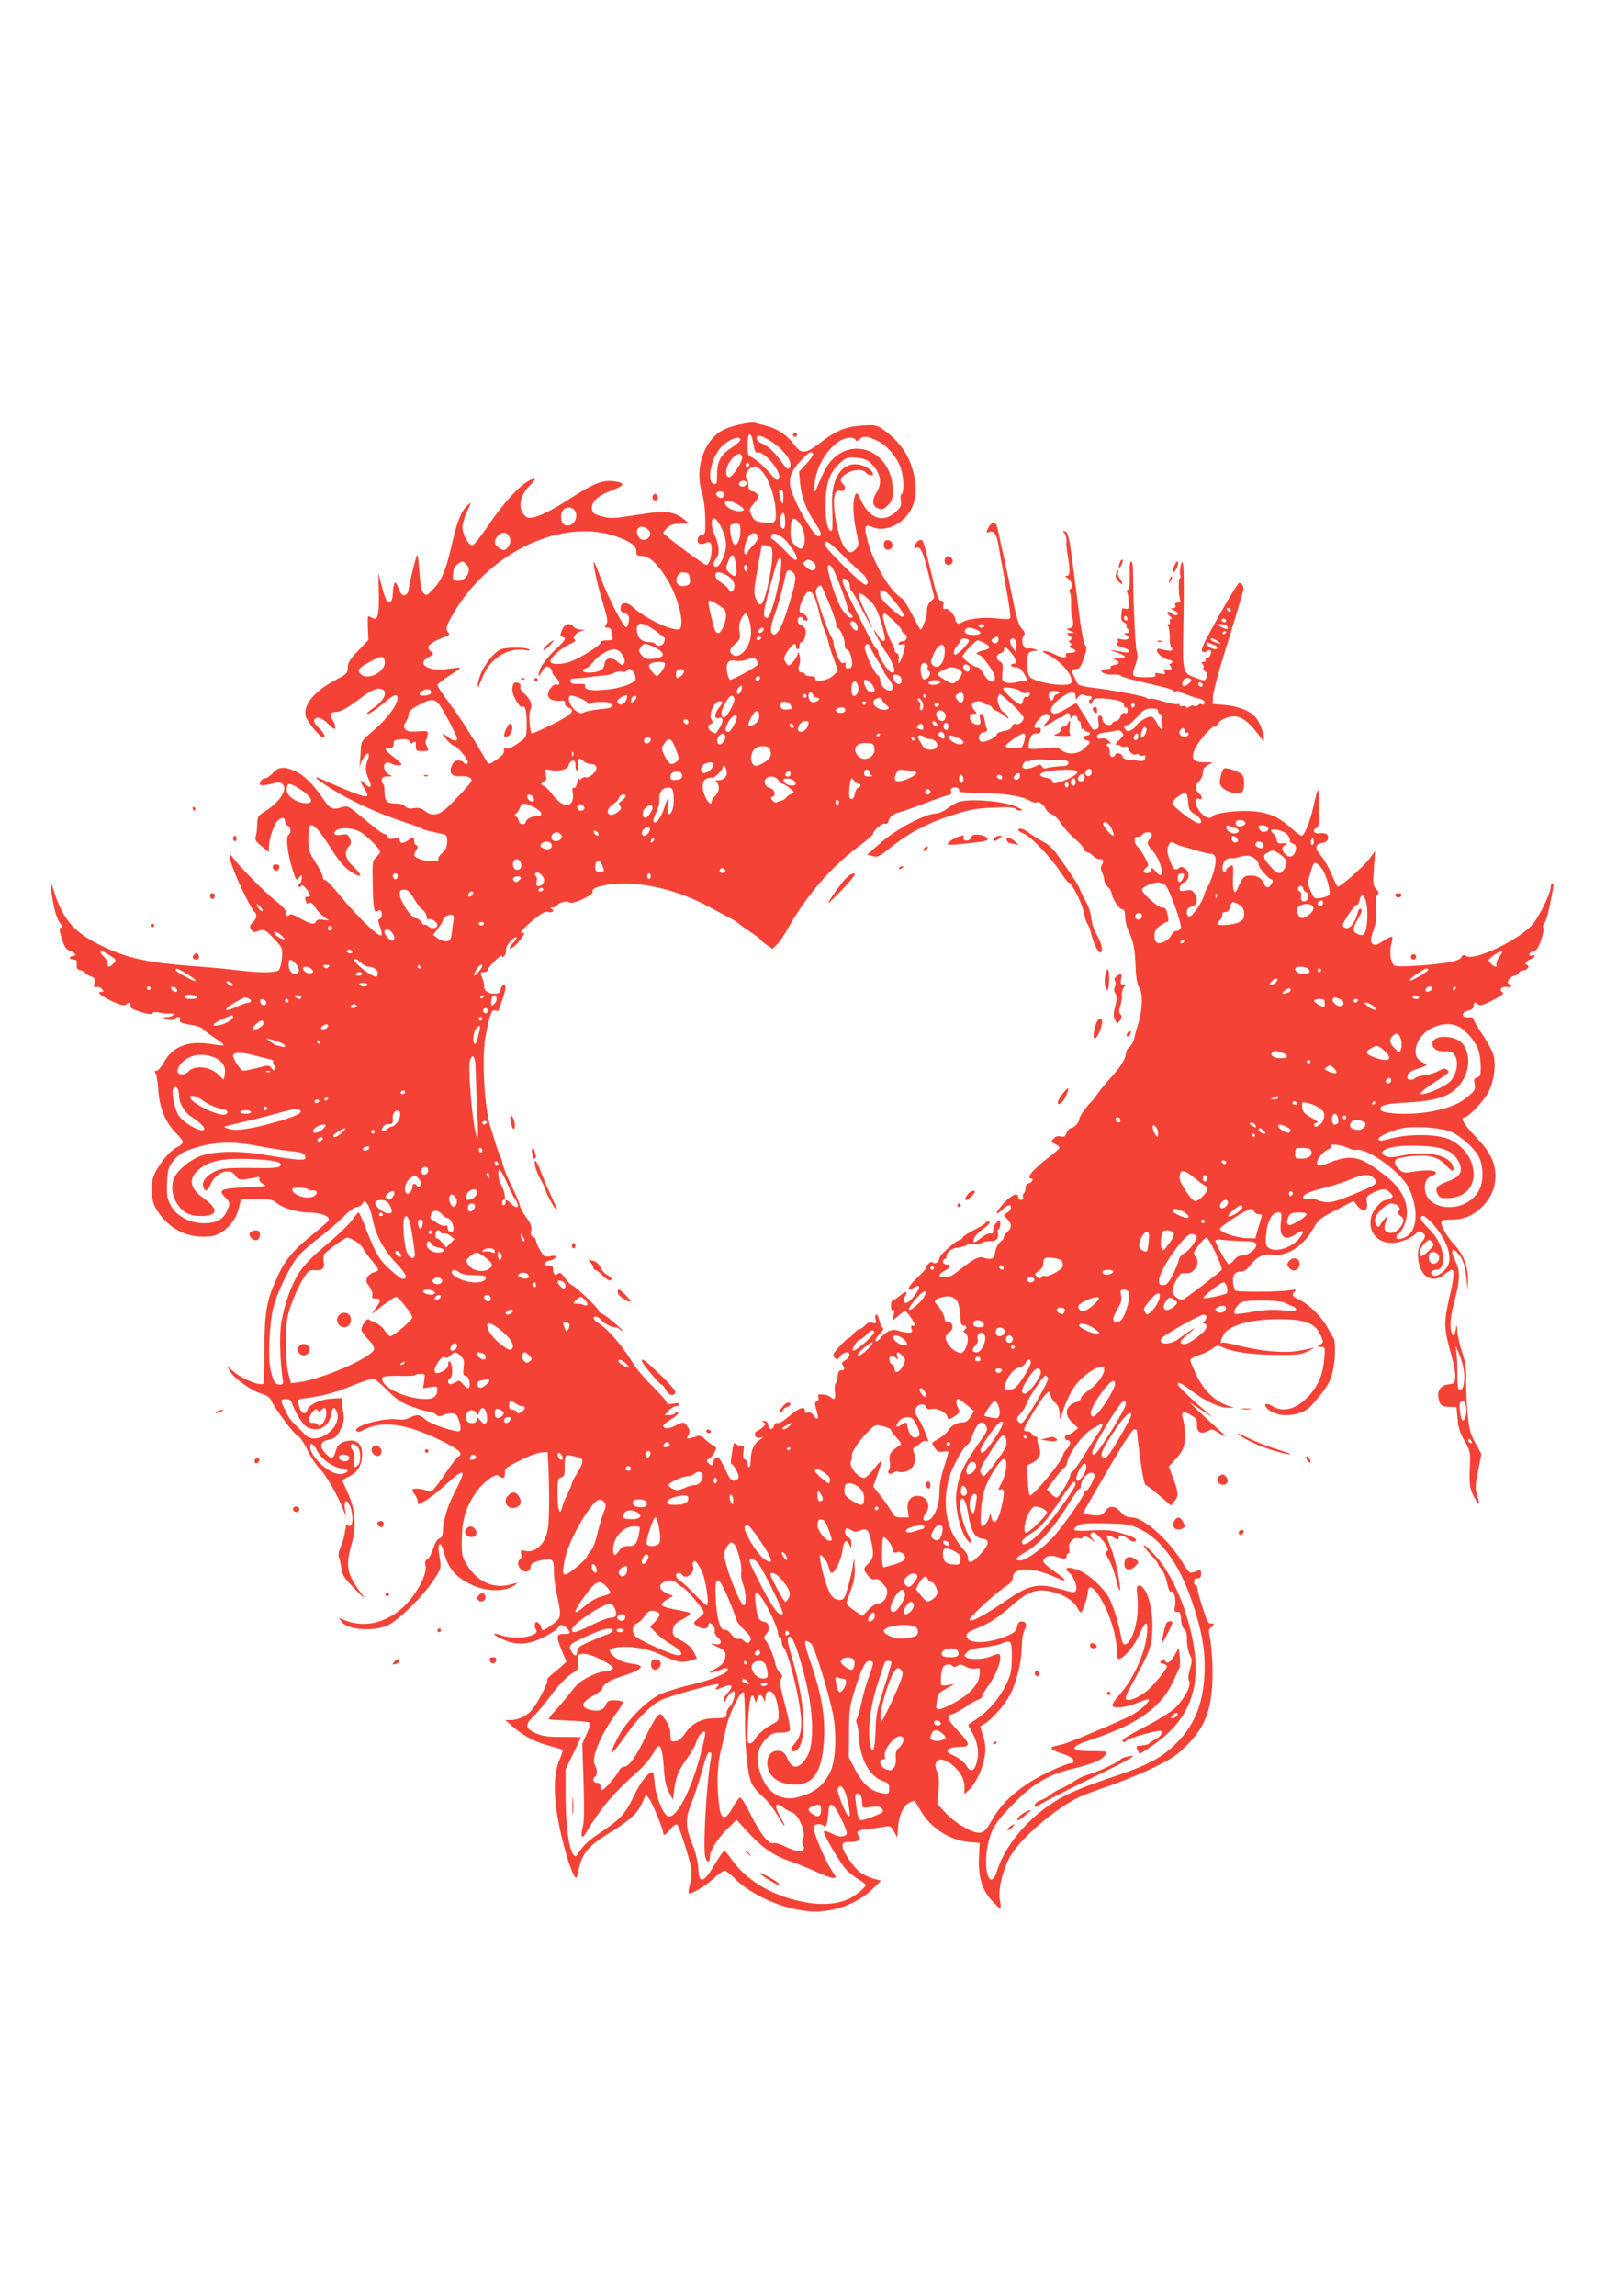 <?xml version="1.0" standalone="no"?>
<!DOCTYPE svg PUBLIC "-//W3C//DTD SVG 20010904//EN"
 "http://www.w3.org/TR/2001/REC-SVG-20010904/DTD/svg10.dtd">
<svg version="1.0" xmlns="http://www.w3.org/2000/svg"
 width="902pt" height="1280pt" viewBox="0 0 902 1280"
 preserveAspectRatio="xMidYMid meet">
<g transform="translate(0,1280) scale(0.1,-0.1)"
fill="#f44336" stroke="none">
<path d="M4125 10433 c-84 -18 -127 -43 -166 -96 -57 -79 -73 -187 -43 -288
10 -30 18 -93 18 -141 2 -80 0 -87 -19 -90 -23 -3 -33 -37 -14 -49 7 -4 21 -3
31 2 10 6 23 7 28 4 22 -14 4 -125 -20 -125 -13 0 -240 169 -240 179 0 4 10
17 23 29 17 16 36 22 73 22 l49 1 -30 24 c-54 45 -107 50 -264 24 -128 -20
-146 -21 -193 -8 -45 12 -53 18 -56 40 -5 40 31 75 109 104 76 29 79 43 13 52
-63 8 -113 -12 -243 -96 -124 -81 -206 -117 -240 -106 -10 3 -24 19 -31 36
-18 42 1 99 47 144 20 19 31 35 24 35 -48 0 -158 -111 -261 -265 -39 -58 -77
-105 -85 -105 -22 0 -55 60 -55 100 0 19 12 60 26 89 24 52 24 54 3 35 -35
-31 -58 -88 -85 -204 -33 -150 -59 -214 -105 -262 -37 -39 -41 -41 -56 -25
-12 12 -18 43 -23 111 -3 53 -9 98 -12 102 -5 5 -41 -140 -50 -201 -2 -11 -11
-21 -21 -23 -13 -3 -22 8 -34 38 -14 35 -18 39 -24 24 -4 -11 -8 -36 -8 -56
-1 -38 -16 -57 -32 -41 -5 5 -18 42 -29 83 l-19 75 2 -117 c2 -129 -6 -153
-43 -130 -20 12 -20 10 -18 -57 l3 -69 -57 -60 c-47 -49 -58 -67 -58 -94 0
-30 -5 -36 -57 -63 -127 -66 -192 -142 -178 -207 7 -30 79 -118 96 -118 18 0
8 23 -22 51 -17 16 -29 34 -27 41 9 27 41 19 79 -18 33 -32 39 -35 39 -18 0
11 -7 30 -16 42 -18 26 -11 42 17 42 28 0 67 22 144 80 45 34 76 50 96 50 60
0 43 -61 -32 -110 -26 -18 -37 -30 -27 -30 10 0 47 25 84 56 46 39 69 53 76
46 25 -25 -39 -119 -137 -202 -52 -44 -60 -56 -62 -88 -1 -20 -3 -62 -6 -92
-2 -30 -2 -39 0 -20 4 38 37 89 49 77 4 -4 2 -18 -4 -32 -16 -36 -15 -68 5
-110 21 -44 11 -56 -22 -25 -30 28 -32 22 -5 -22 11 -18 20 -36 20 -40 0 -20
-54 -2 -252 86 -50 22 -48 14 8 -24 113 -78 285 -160 454 -215 47 -15 90 -31
95 -35 10 -7 32 -13 105 -28 33 -7 35 -10 34 -47 -1 -29 -9 -45 -28 -62 -15
-13 -24 -28 -21 -33 11 -17 -62 -16 -107 2 -31 12 -33 19 -15 49 9 17 10 23 0
26 -7 3 -13 13 -13 24 0 23 -8 24 -34 4 -26 -19 -46 -19 -46 1 0 12 -7 14 -30
9 -22 -5 -32 -3 -36 9 -3 9 -12 16 -20 16 -8 0 -56 36 -108 80 -91 76 -95 79
-127 70 -57 -17 -67 -12 -109 50 -54 79 -104 128 -154 151 -60 27 -93 24 -124
-11 -15 -16 -35 -30 -45 -30 -18 0 -34 -26 -23 -37 3 -4 29 -1 57 6 44 12 53
11 66 -2 29 -28 -16 -98 -96 -149 -43 -26 -45 -31 -46 -76 -1 -26 -5 -56 -9
-67 -6 -16 1 -27 33 -53 l41 -33 0 29 c0 41 26 120 46 143 22 24 44 24 44 0 0
-10 7 -21 15 -25 18 -6 20 -42 4 -52 -16 -9 -5 -102 22 -189 18 -60 23 -67 34
-52 17 24 23 21 17 -8 -2 -14 -9 -25 -14 -25 -5 0 -6 -5 -2 -11 5 -8 9 -8 14
1 5 8 14 3 29 -16 25 -32 27 -44 5 -44 -11 0 -14 -5 -10 -16 3 -9 6 -17 6 -20
0 -2 7 -1 15 2 9 4 21 -4 32 -23 9 -16 30 -40 47 -52 l31 -23 -33 4 c-22 3
-36 0 -39 -9 -8 -20 -31 -16 -89 17 -33 19 -55 27 -59 20 -9 -15 -27 -1 -21
16 3 8 -17 31 -52 58 -60 46 -202 190 -240 241 -29 41 -29 13 2 -67 29 -78
102 -224 116 -233 16 -10 11 -39 -10 -58 -17 -14 -19 -21 -10 -38 8 -14 17
-18 28 -14 42 18 50 15 99 -37 50 -54 50 -54 46 -109 -3 -29 -11 -60 -17 -67
-15 -16 -105 -17 -216 -3 -47 6 -168 18 -270 25 -270 21 -381 48 -541 132
-121 64 -181 138 -225 276 -9 32 -19 56 -21 54 -6 -5 16 -137 30 -176 6 -19
17 -42 25 -51 10 -13 10 -18 1 -21 -9 -3 -8 -19 6 -62 15 -47 24 -60 47 -68
30 -11 38 -28 13 -28 -8 0 -15 -4 -15 -10 0 -5 9 -10 20 -10 17 0 20 -6 18
-27 -2 -21 2 -28 17 -31 11 -2 25 -9 30 -16 6 -7 21 -16 34 -21 19 -6 22 -12
18 -35 -5 -23 -3 -27 12 -23 9 2 23 -3 30 -11 11 -14 11 -16 -4 -16 -30 0 0
-25 66 -55 44 -20 64 -24 72 -16 16 16 28 13 25 -6 -2 -13 12 -21 56 -35 43
-13 62 -15 67 -7 4 7 18 8 40 3 19 -4 45 -6 58 -5 15 2 21 -1 17 -8 -4 -6 -19
-11 -34 -12 l-27 -1 28 -10 c21 -7 32 -7 40 1 16 16 37 14 31 -3 -6 -16 7 -22
69 -31 26 -4 52 -14 59 -22 7 -8 36 -31 66 -50 30 -19 52 -37 49 -40 -3 -3
-35 0 -70 6 -123 21 -214 -13 -261 -99 -15 -27 -34 -50 -43 -50 -11 0 -13 -4
-6 -12 6 -7 13 -50 16 -94 6 -100 41 -184 98 -240 21 -21 39 -44 39 -51 0 -7
-15 -21 -34 -30 -38 -20 -86 -76 -119 -138 -32 -60 -30 -147 5 -206 57 -97
151 -153 258 -154 51 0 73 5 103 23 51 32 86 80 100 139 l12 48 86 0 c70 0 91
-4 107 -18 34 -31 118 -57 183 -57 68 0 124 -22 112 -45 -5 -7 -42 -40 -83
-73 -108 -85 -157 -143 -200 -235 -64 -140 -74 -197 -75 -409 0 -103 -3 -190
-7 -193 -14 -14 -115 26 -158 62 l-44 38 19 -33 c23 -39 120 -107 177 -124 28
-8 44 -20 52 -38 19 -45 128 -189 147 -195 10 -3 34 -38 53 -78 19 -40 51 -88
71 -107 33 -33 100 -149 131 -230 l14 -35 -6 43 c-6 45 7 57 25 23 16 -29 23
-95 11 -111 -8 -12 -12 -13 -19 -1 -6 9 -11 -2 -16 -35 -3 -27 -15 -67 -25
-90 -10 -23 -14 -47 -10 -55 4 -8 11 -36 14 -62 7 -42 16 -56 79 -120 42 -42
59 -56 41 -32 -89 116 -99 159 -63 285 29 102 22 191 -20 285 -17 37 -31 69
-31 71 0 2 18 13 40 24 48 24 70 64 70 124 0 57 -30 82 -84 72 -38 -7 -54 -22
-65 -62 -10 -38 -25 -40 -55 -7 -35 37 -31 65 11 74 42 8 56 20 77 68 15 32
17 50 9 102 l-8 64 -54 -3 c-62 -3 -127 -33 -136 -62 -9 -30 -32 -24 -44 11
-16 46 -15 47 37 54 99 13 160 30 261 71 56 23 110 40 118 37 9 -4 44 -34 77
-68 50 -49 76 -66 134 -88 40 -15 83 -27 94 -27 12 0 29 -7 39 -16 13 -12 22
-13 38 -5 11 6 33 11 48 11 24 0 31 -6 41 -33 15 -43 15 -67 -1 -67 -38 0
-159 43 -183 65 -31 29 -50 31 -90 10 -18 -9 -42 -12 -64 -9 -76 12 -250 -36
-232 -63 6 -10 18 -7 50 9 97 48 232 29 410 -58 112 -54 140 -78 109 -95 -8
-5 -36 -40 -61 -77 -78 -115 -91 -129 -115 -114 -22 13 -81 17 -81 5 0 -5 7
-17 15 -27 8 -11 15 -28 15 -39 0 -17 2 -17 41 5 23 13 75 53 115 90 108 99
119 91 53 -36 -42 -81 -68 -165 -69 -224 0 -24 -5 -35 -18 -39 -12 -3 -25 -24
-36 -58 -9 -29 -24 -56 -32 -59 -12 -5 -15 -14 -10 -37 9 -44 -45 -149 -111
-216 -95 -97 -219 -131 -331 -90 l-42 16 17 -23 c34 -44 181 -54 258 -17 62
30 195 162 254 251 40 60 42 68 36 110 -11 67 -11 84 -1 90 5 3 15 -15 21 -40
24 -92 64 -141 150 -183 87 -43 194 -44 250 -3 17 13 14 13 -32 1 -92 -24
-180 16 -238 110 -28 46 -30 54 -29 144 2 108 23 178 77 257 41 60 112 113
129 96 21 -21 37 -14 35 16 -2 25 6 31 83 69 47 24 101 44 120 45 l35 3 3 -60
c7 -128 7 -313 -1 -364 -12 -89 -73 -146 -135 -126 -16 4 -19 1 -15 -19 3 -13
0 -27 -6 -30 -18 -12 -12 -44 11 -60 23 -17 48 -6 48 20 0 17 25 30 76 38 49
7 54 0 54 -70 0 -25 6 -75 14 -112 30 -142 31 -140 -33 -187 -40 -28 -51 -31
-51 -11 0 7 -7 19 -15 26 -12 10 -16 9 -21 -4 -3 -9 -1 -22 5 -30 32 -38 -109
-62 -194 -33 -58 20 -48 2 14 -25 75 -33 143 -28 228 16 39 20 74 44 77 52 7
19 30 18 49 -4 24 -27 21 -32 -18 -32 -43 0 -44 -12 -10 -95 l25 -60 -27 -25
c-16 -14 -41 -35 -57 -48 -16 -12 -26 -25 -23 -28 8 -8 -47 -118 -80 -161 -28
-37 -79 -63 -123 -63 l-31 0 46 -40 c60 -52 125 -85 209 -106 36 -9 66 -19 66
-23 0 -3 -10 -31 -22 -61 -35 -87 -30 -233 15 -421 30 -126 67 -229 81 -229 3
0 10 24 16 54 17 81 55 126 167 195 116 71 159 110 186 170 l20 45 18 -22 c17
-22 79 -171 79 -192 0 -18 13 -11 41 23 18 21 31 29 38 22 11 -12 66 -182 76
-237 4 -21 2 -60 -5 -88 -7 -28 -11 -53 -8 -55 9 -10 92 38 136 79 27 25 56
46 64 46 7 0 32 -18 53 -40 93 -95 265 -172 415 -186 126 -12 269 38 357 123
l48 47 -43 12 c-23 7 -56 22 -72 34 -39 28 -100 118 -100 147 0 20 5 23 38 23
50 0 70 13 53 34 -20 24 -6 33 56 39 32 4 72 9 90 13 28 5 33 3 50 -27 l18
-34 5 60 c7 70 28 115 64 135 14 7 27 11 29 9 2 -2 15 -25 30 -50 56 -99 163
-169 272 -179 l60 -5 -4 -81 c-4 -110 17 -181 71 -240 22 -24 44 -44 48 -44 4
0 3 20 -2 44 -11 55 10 152 51 234 50 99 238 265 386 340 22 11 101 41 175 66
74 26 187 72 250 103 94 46 126 67 180 122 108 108 144 210 144 406 0 66 -6
147 -12 180 -11 51 -10 62 3 71 20 15 19 26 -1 22 -13 -2 -23 18 -45 87 -16
50 -29 98 -29 108 0 9 -4 17 -10 17 -5 0 -10 9 -10 20 0 13 7 20 20 20 15 0
20 7 20 25 0 22 -2 24 -26 15 -38 -15 -38 -15 -79 51 -79 128 -216 249 -283
249 -25 0 -41 8 -60 30 -32 37 -64 38 -86 5 -17 -26 -38 -30 -94 -19 l-31 6
20 37 c11 20 29 52 40 71 12 19 64 108 116 198 52 89 101 162 109 162 8 0 14
-1 15 -2 0 -2 4 -37 9 -78 17 -146 32 -225 41 -229 6 -2 40 -28 76 -59 l66
-56 18 23 c25 30 24 47 -6 128 l-25 67 28 30 c53 57 62 77 62 143 0 34 -5 74
-10 89 -16 41 2 51 44 24 30 -18 35 -27 33 -52 -3 -41 22 -57 58 -38 22 12 30
12 48 0 64 -39 67 -37 12 12 -33 29 -82 75 -110 101 l-50 49 65 -42 65 -42
-45 39 c-77 65 -150 136 -150 144 0 18 20 8 90 -45 71 -53 149 -87 199 -85
l26 1 -25 7 c-80 25 -145 86 -189 181 -17 36 -31 70 -31 77 0 6 22 19 49 28
28 9 62 25 76 37 24 18 28 19 58 5 56 -26 168 -41 302 -41 115 -1 135 2 175
22 25 12 36 20 26 17 -11 -3 -50 -11 -87 -17 -78 -14 -211 -1 -338 32 -41 10
-78 17 -83 14 -14 -9 -9 16 9 47 30 50 149 83 303 84 146 0 203 -20 233 -82
21 -44 22 -45 3 -59 -19 -14 -19 -14 3 -14 23 0 24 -2 18 -67 -6 -82 -33 -147
-83 -203 -69 -76 -144 -98 -206 -60 -46 28 -57 4 -12 -27 62 -41 179 -26 229
30 92 104 110 135 125 219 10 56 9 150 -1 158 -4 3 -16 25 -29 49 -30 61 -100
132 -154 160 -49 24 -53 30 -33 50 10 11 6 12 -23 8 -63 -11 -299 -12 -309 -2
-6 6 -11 27 -13 48 -2 41 11 57 48 57 13 0 33 14 48 35 35 46 75 66 118 59 83
-14 180 48 237 151 24 44 37 54 125 99 l97 50 22 -28 c31 -38 61 -27 52 20 -5
31 -3 35 34 54 51 25 73 25 97 -1 16 -17 16 -22 4 -29 -8 -6 -20 -10 -27 -10
-25 0 -73 -53 -83 -91 -22 -82 29 -149 115 -149 44 0 112 28 134 53 10 13 18
14 32 6 24 -12 24 -25 -1 -56 -13 -17 -20 -41 -20 -69 0 -114 76 -170 148
-109 17 14 35 25 42 25 14 0 10 -53 -15 -155 -31 -133 -30 -172 4 -295 18 -61
31 -127 29 -148 -3 -33 -6 -37 -34 -40 -46 -4 -68 -33 -60 -76 8 -42 17 -49
65 -50 l36 -1 6 -66 c4 -49 14 -80 39 -123 30 -53 33 -65 30 -125 -5 -114 -3
-136 19 -179 29 -57 41 -60 23 -5 -14 42 -14 54 3 141 l19 95 -33 60 c-28 50
-35 76 -44 161 -5 56 -9 139 -8 186 2 67 -3 102 -24 165 -14 44 -26 98 -26
120 -1 26 -3 31 -6 15 -8 -47 -14 -57 -23 -35 -15 35 -11 89 15 186 30 114 31
163 5 214 -30 59 -23 88 12 48 29 -33 40 -66 48 -137 l7 -71 2 56 c1 75 -22
139 -73 196 -46 51 -76 102 -76 128 0 12 12 15 58 15 70 0 124 24 174 76 48
50 71 106 70 171 -1 74 -31 134 -112 217 -63 65 -86 106 -61 106 22 0 112 96
135 143 31 64 42 147 27 204 -6 23 -34 75 -61 115 -28 40 -50 79 -50 86 0 8
-10 12 -27 10 -41 -4 -44 28 -4 37 22 5 31 13 31 26 0 21 10 25 27 8 7 -7 26
-3 64 16 71 36 83 46 68 55 -19 12 1 32 27 27 25 -4 34 8 12 16 -18 6 3 41 28
46 10 2 23 9 27 17 4 8 16 14 26 14 11 0 21 7 25 15 3 8 1 15 -4 15 -20 0 -9
21 15 30 14 5 25 14 25 19 0 6 -7 8 -16 4 -12 -4 -15 -2 -12 8 2 8 14 15 25
17 15 2 26 19 41 65 11 34 16 63 11 65 -4 2 -2 14 7 26 13 20 27 78 48 194 3
21 2 31 -4 27 -6 -3 -10 -13 -10 -21 0 -35 -64 -166 -102 -209 -76 -86 -318
-202 -367 -176 -16 9 -22 8 -30 -7 -12 -22 -96 -37 -262 -47 -82 -5 -108 -4
-116 7 -17 22 -23 73 -12 113 6 20 8 39 5 42 -3 3 -24 -6 -46 -21 -45 -29 -53
-31 -68 -13 -7 9 -5 29 10 72 15 45 19 76 15 123 -3 42 -1 67 7 75 10 8 8 15
-7 30 -18 18 -19 28 -13 115 l7 96 -39 -50 c-37 -46 -157 -151 -170 -147 -4 1
-18 31 -33 67 -15 36 -41 82 -58 102 -38 43 -37 67 4 74 19 3 31 12 33 24 5
24 -12 34 -49 30 -31 -4 -42 19 -14 30 12 4 15 27 14 118 0 122 -6 121 -33 -2
-19 -83 -50 -160 -65 -160 -6 0 -34 21 -62 46 -71 63 -127 86 -227 92 -81 4
-197 -12 -208 -29 -11 -18 -43 -8 -68 22 -29 34 -36 85 -11 76 23 -9 26 9 5
28 -25 23 -25 47 0 70 11 10 20 31 20 46 0 21 8 32 28 43 l27 15 -46 1 c-61 0
-75 16 -57 66 15 42 93 134 113 134 7 0 16 7 19 15 3 9 22 23 43 31 66 28 117
0 195 -108 l17 -23 1 23 c0 28 -25 90 -48 115 -31 34 -94 59 -166 66 l-71 6 1
40 c1 22 29 130 63 240 57 183 97 317 107 355 5 20 -11 43 -25 39 -7 -3 -59
-88 -115 -189 -83 -148 -101 -187 -89 -193 8 -5 20 -4 27 2 7 6 15 8 18 5 11
-10 -4 -44 -19 -44 -8 0 -11 -4 -8 -10 3 -5 -1 -10 -11 -10 -13 0 -14 -3 -5
-13 6 -8 8 -17 4 -21 -4 -3 1 -12 9 -19 12 -9 14 -18 8 -34 -9 -21 -9 -21 -53
-5 -84 32 -81 17 -75 335 5 273 -1 368 -17 285 -4 -20 -4 -41 -1 -47 4 -5 2
-12 -3 -15 -9 -6 -6 -109 4 -126 3 -5 -3 -10 -14 -10 -14 0 -19 -5 -15 -15 4
-10 0 -15 -12 -16 -16 0 -16 -2 4 -11 12 -6 22 -15 22 -20 0 -12 -24 -10 -38
4 -6 6 -15 9 -19 5 -3 -4 2 -14 13 -22 10 -8 14 -15 7 -15 -7 0 -10 -7 -7 -15
4 -8 1 -15 -6 -15 -8 0 -9 -4 -3 -12 5 -7 8 -33 8 -58 -1 -25 2 -51 8 -58 16
-20 1 -25 -41 -15 -34 9 -39 8 -38 -6 1 -18 48 -51 71 -51 8 0 15 -4 15 -10 0
-5 -5 -10 -11 -10 -8 0 -8 -4 0 -14 14 -17 0 -29 -23 -20 -12 5 -15 2 -10 -11
6 -15 3 -16 -24 -10 -25 5 -31 4 -27 -7 5 -12 -7 -14 -60 -14 -73 1 -75 3 -49
75 11 33 12 51 5 70 -8 21 -19 257 -21 459 0 23 -5 42 -10 42 -7 0 -10 -29 -8
-77 1 -53 -2 -78 -10 -81 -7 -2 -9 -9 -5 -15 5 -7 8 -31 9 -55 1 -37 -2 -42
-18 -36 -10 3 -19 2 -19 -3 -8 -55 -7 -64 12 -73 11 -6 17 -15 14 -20 -3 -5
-1 -11 5 -15 16 -10 12 -25 -7 -25 -17 -1 -17 -1 0 -11 26 -15 10 -31 -25 -24
-23 5 -29 4 -23 -5 4 -7 2 -15 -4 -19 -7 -5 5 -13 29 -20 49 -14 55 -36 8 -27
-80 15 -90 15 -46 1 63 -21 69 -35 16 -36 -31 -1 -37 -3 -20 -7 31 -9 29 -26
-3 -30 -14 -2 -23 -8 -20 -13 4 -5 -5 -9 -19 -9 -14 0 -27 -4 -31 -9 -7 -12
32 -25 69 -22 15 1 33 -2 40 -7 11 -9 71 -25 214 -58 40 -9 75 -20 78 -25 3
-5 10 -7 15 -4 5 4 15 3 22 -2 6 -4 14 -8 17 -9 3 0 16 -5 30 -11 14 -6 40
-14 58 -18 19 -4 32 -13 32 -22 0 -9 -6 -13 -15 -10 -8 4 -17 2 -21 -4 -3 -6
-13 -8 -21 -5 -9 4 -21 2 -28 -4 -9 -7 -15 -8 -19 -1 -4 6 -13 8 -21 4 -8 -3
-15 0 -15 6 0 6 -6 8 -13 5 -7 -2 -42 4 -77 15 -35 11 -67 18 -72 15 -5 -3
-14 -2 -21 4 -15 12 -196 46 -321 60 -37 5 -61 12 -66 22 -4 8 -12 25 -18 37
-17 33 -15 43 11 43 18 0 26 11 43 60 17 48 18 61 8 72 -7 7 -19 65 -28 128
-8 63 -24 189 -36 280 -25 196 -31 222 -50 228 -13 4 -13 3 -2 -11 8 -9 12
-29 11 -44 -1 -15 1 -46 5 -68 16 -91 16 -125 -2 -125 -13 0 -12 -3 6 -16 23
-16 29 -48 12 -59 -7 -4 -7 -11 -2 -18 5 -7 8 -37 7 -67 -1 -30 1 -59 4 -65 3
-5 6 -22 7 -37 1 -20 -4 -28 -20 -31 -20 -3 -20 -4 4 -15 l25 -11 -24 0 c-24
-1 -24 -1 -5 -16 15 -12 16 -16 5 -24 -10 -6 -10 -10 -1 -16 9 -6 9 -9 0 -15
-9 -6 -6 -10 9 -15 31 -10 26 -25 -10 -25 -16 0 -28 -4 -24 -9 12 -21 -18 -21
-56 -2 -22 12 -50 21 -62 21 -17 0 -13 -5 18 -20 75 -36 145 -120 131 -156
-12 -30 -204 -2 -233 34 -13 16 -18 98 -7 126 3 9 18 16 33 17 25 0 25 0 3 9
-12 5 -29 7 -37 4 -23 -9 -43 42 -26 68 11 17 9 23 -9 43 -17 18 -30 60 -51
167 -16 79 -40 195 -55 258 -14 63 -27 125 -30 136 -7 36 -32 37 -50 3 -15
-29 -15 -31 4 -25 27 9 41 -12 52 -75 5 -30 23 -130 40 -223 17 -93 29 -175
26 -181 -3 -8 -24 -9 -77 -3 -73 9 -170 -3 -196 -24 -14 -11 -33 -2 -33 16 0
23 -41 68 -57 61 -12 -4 -14 1 -11 20 4 17 1 25 -9 25 -18 0 -26 22 -58 155
-43 178 -45 185 -60 185 -8 0 -19 -9 -25 -19 -13 -25 -13 -34 0 -26 23 14 40
-21 70 -147 l32 -130 -22 -23 c-14 -15 -21 -33 -19 -51 3 -26 -25 -104 -36
-104 -3 0 -23 37 -46 83 -23 45 -49 86 -58 91 -63 36 -154 186 -190 316 -23
83 -18 101 24 82 52 -24 125 -5 178 46 58 55 78 137 57 238 -22 104 -74 186
-161 250 -49 36 -51 36 -127 32 -93 -6 -146 -27 -237 -97 -81 -62 -104 -64
-142 -13 -45 59 -97 93 -170 111 -21 5 -45 11 -53 14 -8 3 -46 -1 -85 -10z
m78 -111 c6 -34 12 -49 21 -46 38 15 147 -119 119 -147 -8 -8 -16 -5 -30 12
-39 49 -97 101 -125 112 -15 5 -18 18 -18 68 0 76 21 77 33 1z m99 17 c78 -50
127 -124 100 -151 -7 -7 -20 4 -40 34 -39 55 -80 94 -114 107 -30 11 -38 41
-11 41 9 0 38 -14 65 -31z m599 0 c49 -24 104 -91 123 -147 18 -52 21 -138 5
-147 -6 -4 -7 -19 -4 -36 5 -24 1 -35 -23 -58 -70 -71 -152 -45 -199 60 -19
45 -28 48 -37 17 -10 -39 -7 -105 10 -188 16 -76 16 -82 -1 -100 -25 -27 -40
-25 -64 9 -25 35 -47 118 -57 209 -7 78 4 113 34 105 24 -6 36 21 16 37 -22
19 -17 39 19 60 38 24 90 26 107 5 13 -16 40 -20 40 -7 0 14 -32 39 -60 47
-75 23 -130 -14 -157 -104 -12 -42 -14 -81 -10 -158 2 -57 1 -103 -4 -103 -22
0 -34 50 -34 145 0 117 23 184 83 236 32 28 40 31 89 27 38 -3 60 -11 79 -29
56 -52 68 -112 34 -164 -25 -38 -25 -71 -1 -85 29 -15 39 -13 66 15 21 20 25
34 25 82 -1 206 -209 307 -342 166 -15 -15 -38 -53 -51 -83 -49 -112 -48 -111
-43 -50 10 126 113 260 200 260 13 0 26 -6 29 -12 3 -10 9 -8 23 4 20 20 47
16 105 -13z m-771 9 c-1 -7 -21 -26 -46 -42 -63 -40 -84 -77 -84 -149 0 -50
-2 -58 -17 -55 -42 8 -20 134 35 200 37 44 112 75 112 46z m405 -78 c3 -5 -13
-30 -36 -55 l-42 -45 6 -63 c7 -76 34 -149 82 -220 38 -56 43 -77 20 -77 -26
0 -131 182 -154 267 -15 54 3 101 62 161 43 44 52 48 62 32z m-395 -23 c0 -24
-55 -107 -71 -107 -31 0 -21 64 15 103 31 34 56 35 56 4z m40 -36 c0 -6 -4
-13 -10 -16 -5 -3 -10 1 -10 9 0 9 5 16 10 16 6 0 10 -4 10 -9z m73 -41 c35
-41 67 -132 73 -204 7 -80 1 -87 -65 -79 -47 5 -54 9 -68 39 -15 31 -15 34 10
64 15 17 27 35 27 38 0 15 -16 30 -35 34 -14 2 -20 11 -20 30 0 14 -3 30 -7
34 -22 21 9 74 43 74 9 0 29 -13 42 -30z m-89 -59 c3 -5 0 -13 -7 -19 -15 -13
-42 1 -33 17 9 13 33 15 40 2z m206 -83 c0 -23 -2 -39 -5 -36 -10 10 -23 66
-17 72 14 15 22 3 22 -36z m-330 18 c0 -8 -5 -18 -10 -21 -13 -8 -42 14 -34
26 9 15 44 10 44 -5z m70 -56 c46 -23 52 -40 14 -40 -42 0 -90 32 -78 52 8 12
21 10 64 -12z m-899 -46 c13 -35 -11 -74 -45 -74 -25 0 -36 17 -36 54 0 50 63
65 81 20z m1169 -50 c0 -32 -4 -44 -12 -42 -16 6 -22 32 -14 64 10 40 26 27
26 -22z m-356 -36 c16 -32 26 -69 26 -95 0 -50 -33 -123 -55 -123 -19 0 -19
21 0 46 20 26 18 71 -5 123 -24 51 -26 101 -6 101 8 0 26 -23 40 -52z m435 26
c24 -30 36 -83 27 -119 -8 -31 -23 -32 -53 -3 -18 17 -23 32 -23 69 0 82 14
97 49 53z m-329 -47 c0 -50 -24 -91 -39 -68 -12 18 -23 90 -16 102 4 5 17 9
31 9 22 0 24 -4 24 -43z m-506 0 c12 -19 -8 -47 -35 -47 -26 0 -46 44 -30 64
14 17 49 8 65 -17z m-181 -30 c79 -29 107 -51 107 -84 0 -19 5 -23 33 -23 40
0 88 -46 142 -135 65 -109 100 -275 58 -275 -56 0 -192 68 -255 127 -31 29
-62 27 -66 -5 -3 -16 4 -25 23 -32 22 -8 26 -15 23 -42 -2 -17 -8 -33 -14 -35
-14 -5 -100 162 -145 279 -18 49 -34 86 -36 85 -7 -7 19 -128 49 -225 26 -85
30 -107 20 -123 -11 -16 -9 -19 8 -19 13 0 20 -7 20 -19 0 -11 3 -26 6 -35 5
-13 -1 -16 -30 -16 -24 0 -36 -5 -36 -14 0 -14 -110 -83 -165 -104 -52 -19
-115 -19 -115 1 0 21 61 74 108 95 25 11 38 22 30 25 -19 7 3 40 33 48 l24 7
-26 1 c-15 1 -32 8 -39 16 -21 26 -50 18 -65 -17 -12 -31 -12 -34 7 -41 18 -6
13 -14 -45 -70 -36 -34 -72 -80 -81 -101 -18 -43 -15 -61 5 -24 6 12 17 26 23
30 13 8 36 -10 36 -28 0 -8 9 -22 20 -31 23 -20 27 -48 5 -40 -20 8 -54 -38
-48 -63 6 -21 31 -30 73 -27 18 1 24 -2 22 -15 -1 -9 6 -19 18 -23 44 -14 20
-40 -88 -93 -59 -29 -110 -52 -114 -52 -12 0 -21 113 -10 131 15 24 3 59 -30
88 -19 15 -28 31 -25 42 3 11 -2 19 -14 22 -23 6 -30 -4 -31 -41 -1 -29 45
-106 56 -94 15 14 25 -26 24 -94 0 -68 -2 -73 -31 -96 -48 -35 -70 -46 -84
-41 -8 3 -13 2 -12 -3 4 -22 -4 -33 -42 -60 -35 -24 -43 -26 -51 -14 -87 150
-153 252 -209 326 -38 51 -69 97 -69 103 0 7 29 30 65 53 36 22 64 42 62 45
-3 2 -32 -1 -66 -6 -109 -18 -183 27 -110 65 29 15 31 18 16 29 -37 27 -16 49
77 85 22 8 26 14 18 22 -20 20 -14 41 39 127 205 334 607 515 902 408z m-603
3 c13 -23 6 -52 -15 -70 -12 -10 -20 -9 -40 4 -29 19 -32 42 -8 68 21 24 50
23 63 -2z m1388 -3 c2 -9 -10 -31 -27 -48 -17 -17 -31 -35 -31 -40 0 -5 -5 -9
-11 -9 -16 0 -5 65 16 97 18 27 48 27 53 0z m134 -2 c33 -22 90 -106 83 -122
-4 -13 -18 -4 -63 44 -31 33 -63 62 -71 65 -9 3 -12 11 -8 21 6 17 26 15 59
-8z m336 -97 c39 -40 88 -86 107 -101 34 -28 47 -67 22 -67 -19 0 -227 205
-227 224 0 31 26 16 98 -56z m-399 43 c18 -12 10 -104 -19 -230 -24 -100 -41
-115 -64 -58 -12 28 -11 49 9 162 13 72 24 131 24 133 2 6 37 1 50 -7z m-193
-108 c7 -58 -3 -68 -38 -36 -22 20 -22 24 -3 70 19 46 32 35 41 -34z m250 -15
c-10 -101 -58 -273 -76 -273 -31 0 -26 29 46 283 21 74 38 68 30 -10z m175 42
c25 -14 25 -50 1 -50 -11 0 -27 9 -38 21 -16 17 -16 22 -4 29 19 12 17 12 41
0z m-1927 -19 c31 -34 -9 -96 -56 -89 -19 2 -23 8 -21 38 1 22 9 41 23 52 28
23 33 22 54 -1z m1566 -22 c0 -11 -4 -17 -10 -14 -5 3 -10 13 -10 21 0 8 5 14
10 14 6 0 10 -9 10 -21z m513 -85 c21 -54 41 -112 44 -129 3 -16 13 -35 21
-41 8 -6 11 -13 6 -17 -17 -10 -54 31 -78 85 -29 64 -66 194 -58 203 14 14 29
-8 65 -101z m-252 55 c12 -24 6 -54 -42 -208 -31 -96 -57 -139 -78 -127 -17
11 -13 48 13 117 13 35 31 98 41 139 9 41 19 81 21 88 6 19 32 14 45 -9z
m-583 -26 c3 -28 -1 -33 -23 -39 -39 -10 -63 16 -47 51 10 21 18 26 40 23 22
-2 28 -8 30 -35z m202 22 c35 -18 53 -49 45 -75 -7 -24 -23 -26 -31 -5 -3 8
-21 24 -40 36 -20 12 -34 29 -34 40 0 23 21 24 60 4z m690 -60 c0 -13 5 -27
10 -30 6 -4 33 -51 60 -106 28 -54 52 -99 55 -99 2 0 -14 37 -35 82 -57 118
-52 137 19 73 38 -34 59 -84 85 -197 9 -41 -12 -43 -35 -4 -12 20 -23 36 -25
36 -6 0 55 -112 71 -130 15 -17 45 -83 45 -100 0 -5 -7 -10 -15 -10 -17 0 -75
86 -75 113 0 9 -4 17 -10 17 -7 0 -96 171 -175 338 -22 47 -20 66 5 52 11 -6
20 -21 20 -35z m-111 -109 c24 -58 40 -110 36 -116 -3 -5 -2 -10 4 -10 16 0
44 -61 43 -92 0 -16 4 -28 9 -28 24 0 45 -96 22 -104 -20 -8 -33 1 -26 19 4
11 1 13 -11 9 -12 -5 -21 6 -36 41 -11 26 -20 55 -20 66 0 11 -7 30 -15 43
-18 26 -85 222 -85 246 0 18 20 41 30 35 4 -2 26 -52 49 -109z m310 75 c22
-12 101 -113 101 -129 0 -21 -15 -13 -73 39 -40 35 -57 58 -57 75 0 27 3 28
29 15z m-393 -36 c8 -20 19 -59 25 -88 7 -28 18 -68 27 -87 9 -19 19 -51 23
-70 4 -19 18 -63 31 -97 l23 -63 -27 -26 c-28 -29 -105 -41 -100 -16 1 7 -9
12 -28 12 -16 0 -30 5 -30 10 0 6 -6 10 -14 10 -22 0 -27 15 -17 43 6 15 6 37
1 54 -4 15 -9 21 -9 12 -1 -19 -38 -69 -51 -69 -5 0 -14 9 -20 21 -10 17 -7
28 14 60 27 40 46 50 46 24 0 -8 5 -15 10 -15 6 0 10 9 10 20 0 11 5 20 10 20
15 0 30 44 23 68 -2 11 -13 22 -24 25 -23 6 -26 47 -4 47 8 0 15 -4 15 -10 0
-5 7 -10 15 -10 13 0 14 4 5 20 -6 11 -17 20 -25 20 -19 0 -19 28 -1 71 26 62
50 66 72 14z m-536 -40 c32 -20 40 -31 40 -55 0 -42 -26 -100 -44 -100 -15 0
-23 21 -45 120 -17 72 -14 75 49 35z m2855 -25 c3 -5 2 -10 -4 -10 -5 0 -13 5
-16 10 -3 6 -2 10 4 10 5 0 13 -4 16 -10z m-2686 -57 c15 -53 14 -94 -4 -137
-19 -44 -60 -74 -83 -60 -27 17 -25 33 8 63 29 26 31 33 25 69 -4 28 -2 49 10
71 21 41 32 39 44 -6z m806 -4 c25 -23 45 -47 45 -54 0 -7 7 -16 16 -19 21 -8
13 -41 -10 -41 -11 0 -21 -5 -23 -12 -3 -7 3 -9 16 -6 24 6 25 4 9 -51 -14
-50 -33 -74 -25 -33 3 19 0 30 -9 34 -8 3 -14 12 -14 19 0 8 -6 25 -14 37 -20
31 -57 147 -50 158 8 14 11 12 59 -32z m1305 10 c0 -5 -4 -9 -10 -9 -5 0 -10
7 -10 16 0 8 5 12 10 9 6 -3 10 -10 10 -16z m550 -9 c0 -5 -4 -10 -9 -10 -6 0
-13 5 -16 10 -3 6 1 10 9 10 9 0 16 -4 16 -10z m-2057 -31 c3 -10 2 -21 -3
-24 -11 -7 -43 32 -36 44 10 15 33 3 39 -20z m-1120 -31 c23 -18 44 -34 45
-35 2 -1 1 -11 -3 -22 -7 -22 -39 -29 -50 -11 -3 6 -17 10 -31 10 -39 0 -62
17 -69 50 -15 67 27 70 108 8z m1827 32 c0 -5 -7 -10 -15 -10 -8 0 -15 5 -15
10 0 6 7 10 15 10 8 0 15 -4 15 -10z m1355 -1 c12 -19 -2 -21 -32 -5 l-28 15
27 1 c15 0 30 -5 33 -11z m-2585 -18 c0 -12 -20 -25 -27 -18 -7 7 6 27 18 27
5 0 9 -4 9 -9z m1184 -1 c39 -14 31 -30 -13 -30 -40 0 -57 11 -46 30 8 13 27
13 59 0z m1396 -14 c0 -3 -4 -8 -10 -11 -5 -3 -10 -1 -10 4 0 6 5 11 10 11 6
0 10 -2 10 -4z m-2595 -36 c-3 -5 -10 -10 -16 -10 -5 0 -9 5 -9 10 0 6 7 10
16 10 8 0 12 -4 9 -10z m1325 -4 c0 -21 -20 -30 -33 -17 -9 9 -8 14 3 21 21
14 30 12 30 -4z m-165 -6 c6 -10 -60 -80 -76 -80 -16 0 -10 26 11 50 11 13 20
27 20 32 0 11 37 10 45 -2z m261 -4 c3 -8 4 -25 2 -38 l-3 -23 -18 27 c-18 26
-16 48 4 48 5 0 12 -6 15 -14z m1129 -2 c19 -16 19 -16 -5 -9 -31 9 -50 25
-29 25 7 0 23 -8 34 -16z m-1305 -9 c39 -20 38 -33 -5 -41 -31 -5 -50 -24 -25
-24 17 0 90 -101 90 -126 0 -40 -35 -30 -61 16 -13 22 -28 40 -35 40 -22 0
-83 44 -84 60 0 14 72 90 86 90 3 0 18 -7 34 -15z m1283 -11 c19 -7 23 -24 6
-24 -17 0 -49 20 -49 31 0 6 6 8 13 5 6 -3 20 -9 30 -12z m-3131 -8 c41 -17
65 -43 52 -55 -5 -5 -28 -11 -51 -14 -41 -5 -56 3 -77 40 -6 11 18 43 33 43 5
0 24 -6 43 -14z m1213 -6 c4 -11 22 -44 41 -73 19 -28 34 -55 34 -60 0 -5 11
-22 25 -39 29 -34 33 -68 8 -68 -25 0 -53 30 -53 57 0 13 -6 26 -14 29 -18 7
-79 141 -72 159 8 21 24 18 31 -5z m415 -20 c0 -65 -36 -108 -67 -78 -13 13
-13 20 2 54 27 67 65 80 65 24z m374 -14 c29 -39 33 -56 11 -56 -8 0 -15 -4
-15 -10 0 -5 11 -10 25 -10 18 0 31 -10 45 -32 25 -41 25 -50 3 -47 -10 1 -30
-1 -45 -5 -16 -5 -40 -5 -54 -2 -25 7 -26 10 -22 57 4 41 2 52 -13 60 -25 13
-24 40 1 46 11 3 20 12 20 19 0 23 16 16 44 -20z m-2182 7 c21 -25 28 -48 18
-64 -7 -11 -14 -9 -33 10 -34 31 -71 25 -75 -12 -4 -32 -32 -47 -88 -47 -37 0
-46 15 -14 25 11 3 29 19 41 36 23 32 82 68 115 69 11 0 28 -8 36 -17z m-1317
-43 c18 -57 -90 -121 -133 -78 -21 21 -13 33 46 65 68 37 79 39 87 13z m2082
-25 c-3 -11 -135 -84 -153 -85 -6 0 -14 19 -18 41 -9 53 6 73 49 65 19 -4 46
0 66 8 31 13 35 13 47 -2 7 -9 11 -21 9 -27z m-517 4 c0 -21 -35 -70 -48 -67
-7 2 -21 16 -30 31 -15 24 -15 29 -2 37 21 13 80 12 80 -1z m1464 -21 c-4 -6
0 -14 7 -19 17 -10 1 -42 -23 -47 -19 -4 -31 66 -15 86 12 15 41 -4 31 -20z
m236 -3 c0 -8 -4 -16 -9 -19 -12 -8 -34 21 -27 33 9 14 36 2 36 -14z m-73 -1
c12 -3 24 -13 28 -22 6 -17 -31 -62 -52 -62 -17 0 -83 42 -83 53 0 8 57 36 75
36 6 1 20 -2 32 -5z m-1798 -30 c6 -14 8 -30 5 -36 -13 -21 -91 -47 -161 -53
-83 -9 -127 -1 -119 20 4 10 -5 13 -37 12 -31 -2 -42 2 -45 14 -2 12 5 16 25
16 15 1 51 4 78 8 28 3 66 8 85 9 19 1 45 8 58 15 12 7 31 9 42 6 10 -3 21 -1
25 5 11 18 31 11 44 -16z m276 17 c6 -10 -21 -41 -36 -41 -10 0 -12 33 -2 43
9 10 31 9 38 -2z m1213 -45 c6 -28 -13 -40 -32 -21 -9 9 -16 23 -16 31 0 22
44 13 48 -10z m-788 6 c0 -13 -12 -22 -22 -16 -10 6 -1 24 13 24 5 0 9 -4 9
-8z m2404 -10 c7 -11 -32 -44 -44 -37 -14 9 2 45 21 45 10 0 20 -4 23 -8z
m-1783 -24 c24 -30 24 -48 -1 -48 -19 0 -40 33 -40 61 0 16 21 9 41 -13z m384
7 c0 -5 -15 -11 -32 -13 -32 -3 -45 11 -20 22 19 8 52 2 52 -9z m-460 -15 c9
-27 -3 -60 -21 -60 -10 0 -14 12 -14 40 0 43 23 57 35 20z m1922 -6 c-9 -9
-28 6 -21 18 4 6 10 6 17 -1 6 -6 8 -13 4 -17z m-2572 -23 c-7 -23 -25 -29
-25 -8 0 14 21 39 28 33 2 -3 1 -14 -3 -25z m1561 -7 c6 -7 20 -11 32 -7 18 4
21 2 16 -11 -4 -10 -12 -15 -20 -12 -7 3 -14 -4 -16 -16 -2 -12 -8 -23 -14
-25 -14 -5 -107 81 -98 90 11 11 88 -4 100 -19z m-3291 -4 c0 -10 -12 -16 -32
-18 -36 -4 -44 11 -15 27 23 14 47 9 47 -9z m3505 -1 c0 -5 -6 -9 -14 -9 -7 0
-16 -9 -19 -21 -3 -12 -10 -18 -16 -14 -11 6 -15 38 -6 47 9 9 55 6 55 -3z
m-1374 -14 c4 -8 12 -15 20 -15 22 0 16 -17 -8 -23 -24 -7 -38 7 -38 36 0 21
18 23 26 2z m838 0 c7 -20 -4 -47 -17 -42 -6 2 -15 11 -21 20 -8 13 -7 20 4
27 21 13 27 12 34 -5z m626 -7 c1 -22 1 -22 15 -4 10 13 20 16 32 11 10 -5 24
-7 31 -6 6 1 12 -3 12 -9 0 -5 -4 -10 -10 -10 -5 0 -6 -8 -3 -17 6 -15 8 -14
16 5 8 17 17 20 56 18 87 -6 121 -17 121 -38 0 -10 5 -16 10 -13 6 3 10 -4 10
-15 0 -16 -4 -20 -15 -16 -11 4 -19 -3 -25 -19 -5 -14 -16 -25 -24 -25 -8 0
-19 -6 -23 -14 -12 -20 -53 -2 -53 24 0 11 -6 20 -14 20 -11 0 -13 -9 -9 -35
4 -27 2 -36 -13 -42 -10 -3 -19 -2 -21 4 -3 8 -77 127 -88 141 -2 2 -26 -11
-54 -28 -58 -34 -79 -37 -88 -14 -6 17 27 57 72 85 41 26 65 24 65 -3z m-2720
-41 c0 -4 5 -5 12 -1 23 15 105 14 117 0 16 -19 5 -24 -69 -31 -35 -4 -72 -11
-83 -17 -15 -8 -25 -6 -45 9 -32 24 -50 72 -32 83 14 9 100 -28 100 -43z m210
13 c-12 -22 -40 -24 -47 -3 -5 13 50 46 55 33 2 -5 -2 -18 -8 -30z m1010 30
c0 -5 -4 -10 -10 -10 -5 0 -10 5 -10 10 0 6 5 10 10 10 6 0 10 -4 10 -10z
m665 0 c3 -5 1 -10 -4 -10 -6 0 -11 5 -11 10 0 6 2 10 4 10 3 0 8 -4 11 -10z
m483 -49 c34 -32 62 -65 62 -73 0 -21 -26 -41 -44 -35 -9 4 -17 -2 -21 -13 -4
-14 -19 -22 -46 -26 -21 -4 -39 -12 -39 -19 0 -18 -78 -51 -91 -38 -17 17 -6
48 19 51 18 3 22 8 16 20 -4 9 -9 32 -12 50 -2 18 -10 32 -18 32 -10 0 -12 -8
-7 -30 5 -25 2 -30 -14 -30 -24 0 -43 19 -43 42 0 12 7 18 22 18 20 0 20 1 3
20 -9 10 -15 26 -12 35 7 17 52 21 62 5 3 -5 14 -10 25 -10 10 0 20 -7 24 -15
3 -8 10 -15 16 -15 6 0 27 -12 47 -27 33 -25 35 -26 22 -5 -8 12 -17 22 -21
22 -14 0 -39 61 -33 80 4 11 9 20 13 20 4 0 35 -27 70 -59z m-2098 40 c0 -5
-7 -14 -15 -21 -12 -10 -15 -10 -15 2 0 8 3 18 7 21 9 10 23 9 23 -2z m546 -6
c7 -17 -41 -105 -57 -105 -19 0 -20 28 -3 62 30 59 49 73 60 43z m824 -6 c0
-6 10 -19 23 -29 18 -15 19 -20 7 -24 -43 -17 -104 33 -68 55 18 12 38 11 38
-2z m230 -35 c0 -13 -5 -24 -11 -24 -6 0 -9 9 -6 20 3 11 1 23 -4 26 -5 3 -9
10 -9 16 0 7 6 6 15 -2 8 -7 15 -23 15 -36z m-2654 -69 c30 -55 54 -106 54
-112 0 -19 -21 -15 -50 7 -38 30 -42 24 -7 -15 17 -19 36 -35 43 -35 14 0 74
-72 74 -89 0 -14 -17 -14 -25 -1 -3 6 -17 10 -29 10 -17 0 -27 -9 -36 -30 -17
-41 0 -61 49 -58 39 2 61 -6 61 -23 0 -11 -40 -56 -118 -135 -60 -61 -99 -70
-144 -34 -18 14 -34 18 -60 14 -24 -4 -38 -1 -47 10 -8 9 -29 16 -50 16 -53 0
-65 12 -66 64 0 25 -3 46 -7 46 -5 0 -8 9 -8 20 0 16 7 20 33 21 28 0 29 1 10
9 -25 10 -40 47 -24 63 8 8 17 7 33 0 24 -12 58 -14 58 -4 -1 3 -21 22 -45 41
-51 39 -55 50 -22 50 18 0 23 5 23 23 -1 19 5 22 42 25 31 2 44 -1 48 -13 5
-12 9 -13 20 -4 11 9 14 6 14 -19 0 -28 3 -30 35 -30 39 0 39 1 25 29 -6 11
-8 25 -4 31 4 7 9 22 10 33 2 20 -2 21 -55 17 -44 -3 -60 0 -70 12 -11 13 -11
20 3 41 9 13 16 33 16 44 0 15 16 29 58 51 87 45 95 42 158 -75z m1534 89 c0
-3 -9 -17 -20 -31 -11 -14 -20 -34 -20 -43 0 -13 6 -17 20 -13 33 9 26 -29
-16 -85 -1 -2 -12 1 -23 8 -25 13 -27 35 -6 44 13 4 13 9 3 25 -16 26 16 101
44 101 10 0 18 -3 18 -6z m381 -16 c5 -10 8 -18 7 -19 -34 -9 -57 -7 -62 7 -3
9 -4 20 -1 24 9 15 46 7 56 -12z m419 12 c0 -5 -4 -10 -10 -10 -5 0 -10 5 -10
10 0 6 5 10 10 10 6 0 10 -4 10 -10z m408 -11 c-2 -6 -8 -10 -13 -10 -5 0 -11
4 -13 10 -2 6 4 11 13 11 9 0 15 -5 13 -11z m1092 2 c0 -6 -4 -13 -10 -16 -5
-3 -10 1 -10 9 0 9 5 16 10 16 6 0 10 -4 10 -9z m-1615 -32 c0 -17 -47 -19
-52 -2 -2 6 4 13 14 16 26 7 38 2 38 -14z m1745 -4 c0 -8 5 -15 11 -15 6 0 9
-12 8 -28 -2 -15 0 -32 4 -39 4 -6 3 -14 -2 -17 -5 -3 -16 9 -25 28 -9 19 -23
37 -32 40 -16 6 -72 -27 -87 -51 -15 -24 -49 -37 -58 -22 -13 20 -11 26 8 26
9 0 35 21 57 46 35 40 47 46 79 47 26 0 37 -4 37 -15z m-2225 -29 c0 -19 -8
-32 -27 -44 -38 -22 -43 -11 -18 38 23 45 45 49 45 6z m1034 20 c13 -16 4 -46
-14 -46 -19 0 -38 28 -31 45 7 19 30 19 45 1z m702 -24 c0 -11 3 -12 6 -4 7
17 33 15 33 -3 0 -8 5 -15 10 -15 6 0 10 -12 10 -26 0 -14 4 -23 10 -19 6 3
10 1 10 -4 0 -6 7 -11 15 -11 8 0 15 -4 15 -10 0 -5 -6 -10 -14 -10 -24 0 -30
-21 -7 -27 27 -7 27 -9 -8 -44 -35 -35 -95 -40 -131 -11 -19 16 -32 17 -98 10
-42 -5 -79 -5 -83 -1 -4 5 -2 25 4 46 10 30 17 37 37 37 18 0 26 5 26 19 0 12
-6 17 -18 13 -11 -2 -18 1 -18 9 0 17 50 69 66 69 25 0 26 -22 3 -46 -21 -23
-21 -24 -4 -18 11 4 32 16 47 26 14 10 30 18 36 18 5 0 15 7 22 15 14 17 30
11 31 -13z m-1861 -2 c0 -19 -34 -80 -45 -80 -23 0 -24 13 -4 51 17 35 49 54
49 29z m-270 -26 c0 -9 -5 -14 -12 -12 -18 6 -21 28 -4 28 9 0 16 -7 16 -16z
m670 -5 c0 -23 -22 -49 -40 -49 -22 0 -25 12 -10 41 11 20 50 27 50 8z m718
-8 c3 -8 -1 -12 -9 -9 -7 2 -15 10 -17 17 -3 8 1 12 9 9 7 -2 15 -10 17 -17z
m-801 -17 c-9 -9 -28 6 -21 18 4 6 10 6 17 -1 6 -6 8 -13 4 -17z m723 0 c0
-16 -2 -16 -24 -8 -13 5 -14 9 -5 20 13 16 29 9 29 -12z m140 6 c0 -11 -4 -20
-9 -20 -14 0 -23 18 -16 30 10 17 25 11 25 -10z m1097 -45 c-17 -34 -31 -17
-17 21 8 19 14 24 21 17 8 -8 6 -19 -4 -38z m223 19 c0 -8 5 -12 10 -9 6 3 10
0 10 -8 0 -9 -10 -14 -25 -14 -24 0 -35 24 -18 40 11 12 23 8 23 -9z m-350 -9
c10 -12 7 -19 -16 -40 -15 -14 -24 -26 -20 -26 3 -1 10 -2 15 -3 5 0 12 -4 16
-8 4 -4 14 -4 22 -1 9 4 16 -2 20 -15 5 -21 29 -36 43 -27 5 3 11 1 15 -4 3
-6 13 -7 21 -4 12 4 15 1 12 -13 -2 -12 -11 -18 -23 -17 -11 2 -38 4 -60 6
-28 2 -41 8 -43 20 -4 18 -42 24 -42 7 0 -5 -7 -10 -15 -10 -10 0 -15 10 -15
30 0 17 -5 30 -11 30 -5 0 -7 5 -4 10 4 6 12 7 18 3 7 -3 4 3 -6 14 -12 13
-26 19 -42 15 -18 -3 -25 0 -25 11 0 15 7 18 90 30 14 3 28 5 31 6 4 0 12 -6
19 -14z m-993 -10 c3 -9 3 -19 -1 -22 -8 -9 -37 18 -30 28 8 14 24 11 31 -6z
m-1222 -5 c9 -14 -13 -50 -30 -50 -18 0 -20 31 -3 48 15 15 25 15 33 2z m865
6 c0 -3 -4 -8 -10 -11 -5 -3 -10 -1 -10 4 0 6 5 11 10 11 6 0 10 -2 10 -4z
m806 -28 c-3 -17 -10 -36 -15 -42 -11 -13 -91 -9 -91 4 0 12 82 70 98 70 11 0
13 -8 8 -32z m634 18 c0 -17 -14 -29 -23 -20 -8 8 3 34 14 34 5 0 9 -6 9 -14z
m-1195 -6 c3 -5 17 -10 29 -10 13 0 29 -7 36 -15 19 -23 4 -45 -30 -45 -23 0
-35 7 -50 33 -11 17 -20 35 -20 40 0 11 28 9 35 -3z m191 -5 c35 -14 38 -35 6
-35 -21 0 -62 27 -62 41 0 13 15 11 56 -6z m-1716 -9 c0 -17 -27 -29 -35 -16
-4 6 -3 15 0 20 9 15 35 12 35 -4z m1470 4 c0 -5 -2 -10 -4 -10 -3 0 -8 5 -11
10 -3 6 -1 10 4 10 6 0 11 -4 11 -10z m-1330 -57 c20 -54 20 -58 4 -70 -29
-22 -43 -15 -65 30 -21 42 -21 45 -4 70 26 40 41 33 65 -30z m1108 2 c6 -49
-64 -77 -94 -37 -32 41 -5 74 56 69 31 -2 35 -6 38 -32z m-584 -1 c13 -33 5
-53 -28 -73 -18 -12 -40 -21 -49 -21 -30 0 -37 62 -10 92 20 23 78 24 87 2z
m-1097 -36 c-3 -8 -6 -5 -6 6 -1 11 2 17 5 13 3 -3 4 -12 1 -19z m59 -33 c9
-8 26 -15 40 -15 37 0 42 -29 10 -57 -15 -13 -32 -21 -37 -17 -6 3 -16 0 -24
-6 -12 -10 -15 -10 -16 1 -1 8 -5 -2 -8 -21 -4 -21 -12 -34 -19 -32 -9 2 -11
-7 -7 -30 4 -22 1 -40 -8 -53 -22 -28 -63 -11 -105 45 -19 25 -41 46 -48 48
-19 5 -18 18 2 26 12 5 14 14 9 37 -7 31 -6 32 23 26 51 -10 101 2 104 27 2
11 11 22 21 24 13 3 17 -3 17 -28 0 -17 4 -29 10 -25 5 3 7 19 3 35 -6 33 9
40 33 15z m2682 5 c33 0 28 -30 -5 -31 -42 -2 -85 -7 -99 -13 -8 -3 -17 2 -22
11 -8 13 -13 13 -33 2 -31 -16 -67 -20 -75 -8 -6 11 15 41 25 35 3 -2 15 0 26
5 11 5 52 6 90 3 39 -2 80 -4 93 -4z m-1958 -22 c0 -19 -31 -48 -52 -48 -23 0
-24 35 0 49 23 14 52 14 52 -1z m73 -35 c6 -31 -13 -53 -47 -53 -16 0 -17 -3
-8 -12 18 -18 14 -56 -8 -75 -11 -10 -20 -23 -20 -30 0 -24 -18 -13 -34 21
-24 50 -21 95 7 105 12 5 25 7 29 5 9 -6 58 40 58 55 0 23 18 10 23 -16z
m2037 -8 c0 -19 -20 -29 -32 -17 -8 8 -7 16 2 26 14 17 30 12 30 -9z m-1240 1
c0 -8 6 -17 13 -19 6 -3 0 -6 -15 -6 -22 -1 -28 4 -28 19 0 11 7 20 15 20 8 0
15 -6 15 -14z m259 -1 c8 -9 -13 -25 -55 -41 -55 -21 -75 -10 -55 32 11 25 14
26 59 19 26 -4 49 -8 51 -10z m901 0 c0 -15 -61 -47 -112 -59 -21 -5 -28 -3
-28 8 0 8 -15 17 -36 20 -48 9 -39 29 17 37 91 12 159 10 159 -6z m-2205 -20
c0 -15 -8 -21 -32 -23 -27 -3 -33 0 -33 17 0 21 15 31 45 28 13 -1 20 -9 20
-22z m605 10 c0 -8 -7 -15 -15 -15 -16 0 -20 12 -8 23 11 12 23 8 23 -8z
m1280 -9 c0 -18 -17 -29 -30 -21 -8 5 -7 11 1 21 15 18 29 18 29 0z m360 -11
c0 -19 -20 -29 -32 -17 -8 8 -7 16 2 26 14 17 30 12 30 -9z m-678 3 c7 -18 -2
-39 -13 -32 -12 7 -12 44 0 44 5 0 11 -6 13 -12z m218 -3 c0 -9 -6 -12 -15 -9
-8 4 -15 10 -15 15 0 5 7 9 15 9 8 0 15 -7 15 -15z m-1248 -15 c7 -11 17 -20
23 -20 5 0 24 -11 40 -24 28 -23 29 -25 10 -32 -11 -4 -25 -14 -30 -21 -6 -8
-17 -15 -25 -16 -8 -2 -20 -6 -26 -10 -7 -4 -18 1 -25 10 -11 13 -11 17 -1 20
22 8 14 42 -12 49 -27 6 -40 36 -23 53 18 18 56 13 69 -9z m86 -2 c18 -18 14
-28 -11 -28 -23 0 -47 17 -47 32 0 12 45 9 58 -4z m361 -18 c16 0 14 -17 -3
-23 -8 -3 -16 -18 -18 -34 -2 -17 -9 -28 -18 -28 -11 0 -15 11 -13 44 1 24 5
51 8 60 6 14 8 14 19 -1 7 -10 18 -18 25 -18z m1211 10 c0 -21 -15 -27 -25
-10 -7 12 2 30 16 30 5 0 9 -9 9 -20z m-40 -15 c0 -8 -4 -15 -10 -15 -5 0 -10
7 -10 15 0 8 5 15 10 15 6 0 10 -7 10 -15z m-4288 -24 c78 -49 85 -90 13 -77
-44 9 -85 42 -85 70 0 44 12 45 72 7z m2086 -48 c3 -52 -10 -93 -29 -93 -6 0
-8 17 -3 45 9 61 0 57 -21 -10 -18 -56 -48 -95 -59 -76 -4 6 3 29 14 51 12 23
20 55 18 76 -3 40 22 67 57 62 17 -3 21 -12 23 -55z m1592 42 c0 -12 18 -15
100 -15 127 0 246 -17 288 -41 19 -11 38 -17 43 -14 13 9 39 -9 52 -35 7 -13
22 -27 34 -30 12 -3 36 -26 52 -51 16 -26 48 -61 70 -80 23 -18 48 -44 55 -59
7 -14 17 -24 23 -23 6 1 19 -7 28 -17 10 -11 26 -20 35 -20 25 0 30 -10 17
-30 -8 -14 -8 -25 1 -45 7 -14 12 -34 12 -44 0 -10 9 -26 20 -36 11 -10 20
-25 20 -33 0 -25 43 -92 60 -92 11 0 16 -11 16 -41 1 -22 7 -53 14 -67 33 -71
40 -103 45 -220 2 -54 9 -91 19 -107 22 -33 20 -117 -3 -196 -11 -35 -22 -77
-25 -92 -4 -15 -15 -35 -26 -45 -11 -9 -20 -25 -20 -35 0 -30 -28 -75 -85
-137 -29 -32 -61 -71 -71 -86 -10 -16 -27 -38 -39 -49 -30 -31 -65 -82 -65
-96 0 -17 -30 -49 -47 -49 -7 0 -18 -12 -23 -26 -8 -21 -15 -25 -34 -20 -15 4
-29 0 -40 -13 -15 -17 -15 -18 9 -29 14 -6 25 -16 25 -21 0 -5 -24 -26 -52
-48 -84 -60 -138 -123 -108 -123 18 0 10 -22 -10 -27 -13 -3 -20 -14 -20 -29
0 -12 -4 -25 -10 -29 -5 -3 -7 -12 -3 -20 3 -9 -1 -15 -11 -15 -9 0 -16 7 -16
15 0 28 -35 15 -77 -29 -47 -49 -60 -86 -15 -43 15 15 33 27 40 27 19 0 14
-26 -9 -41 l-20 -14 20 -22 c26 -28 27 -48 1 -70 -11 -10 -20 -23 -20 -30 0
-6 -6 -16 -12 -20 -19 -12 -38 -49 -38 -73 0 -26 -26 -36 -60 -23 -29 11 -55
-2 -146 -74 -39 -31 -53 -36 -86 -34 -27 2 -21 19 12 36 34 18 39 35 10 35
-11 0 -20 7 -20 15 0 8 5 15 10 15 6 0 10 6 10 13 0 26 26 47 63 51 21 3 44 9
51 15 7 6 27 8 43 5 18 -4 33 -1 37 5 4 6 25 11 46 11 30 0 40 5 45 20 3 11 4
24 0 29 -3 5 -1 12 5 16 5 3 10 18 10 32 0 25 0 26 -20 8 -11 -10 -20 -29 -20
-43 0 -17 -4 -22 -14 -19 -8 3 -31 -7 -52 -24 -20 -16 -39 -27 -41 -25 -12 12
12 46 47 71 38 27 51 45 31 45 -6 0 -13 -5 -16 -10 -4 -6 -33 -24 -66 -40 -32
-17 -59 -34 -59 -39 0 -6 -10 -13 -21 -16 -26 -8 -109 -85 -109 -100 0 -20
-23 -35 -35 -25 -8 7 -18 4 -30 -10 -10 -11 -14 -20 -10 -20 5 0 -15 -22 -43
-48 -60 -56 -73 -92 -22 -60 44 28 32 -15 -20 -70 -28 -30 -53 -14 -32 19 20
32 6 34 -28 5 -17 -14 -36 -26 -41 -26 -5 0 -9 -14 -9 -31 0 -19 4 -28 11 -23
8 4 9 -3 4 -27 l-7 -33 32 27 c17 15 35 27 39 27 11 0 63 -80 54 -81 -5 -1
-12 -1 -16 0 -5 1 -6 -8 -2 -19 5 -16 2 -20 -18 -20 -13 0 -38 5 -56 11 -35
12 -70 -3 -103 -45 -9 -11 -20 -17 -24 -13 -4 4 6 21 22 38 18 19 25 32 18 37
-7 4 -15 22 -19 40 -3 17 -11 32 -17 32 -6 0 -8 -11 -4 -25 6 -23 4 -25 -17
-20 -16 4 -29 0 -41 -14 -11 -12 -25 -21 -32 -21 -7 0 -21 -11 -32 -25 -11
-14 -23 -25 -28 -25 -4 0 -27 -21 -51 -47 -39 -43 -41 -49 -27 -63 14 -13 17
-13 31 8 19 27 56 30 51 5 -2 -10 -13 -22 -25 -28 -16 -8 -19 -15 -12 -26 13
-21 11 -29 -8 -29 -13 0 -19 -9 -20 -32 -1 -17 -7 -36 -12 -41 -5 -5 -6 -26
-4 -48 6 -39 -3 -49 -24 -28 -7 7 -26 13 -43 14 -25 2 -30 0 -25 -15 3 -10 0
-20 -9 -23 -12 -5 -13 -12 -1 -51 15 -48 6 -60 -18 -26 -9 13 -20 18 -31 14
-11 -4 -16 -1 -16 10 0 28 -34 17 -87 -29 -30 -26 -57 -43 -66 -39 -9 3 -16
-3 -20 -16 -7 -26 -32 -21 -32 6 0 11 -8 20 -20 22 -17 3 -17 1 -5 -8 13 -9
12 -13 -8 -29 -12 -11 -28 -21 -34 -23 -7 -3 -9 -12 -5 -22 5 -12 13 -16 29
-11 19 5 17 2 -7 -14 -31 -21 -47 -61 -48 -118 0 -18 -4 -33 -9 -33 -4 0 -8 9
-8 19 0 10 -7 21 -14 24 -11 4 -13 16 -9 43 5 29 3 36 -8 32 -8 -3 -21 1 -30
9 -15 12 -17 9 -23 -29 -11 -65 -12 -83 -2 -83 4 0 16 -16 25 -35 13 -27 14
-38 5 -47 -7 -7 -19 -11 -26 -8 -14 6 -19 13 -55 89 -16 33 -26 44 -37 40 -9
-3 -16 -15 -16 -25 0 -23 -13 -25 -30 -4 -10 12 -9 16 4 21 9 4 23 19 31 35
14 27 14 29 -7 40 -13 7 -34 23 -47 36 -15 15 -30 21 -40 17 -9 -4 -27 -9 -40
-12 -21 -4 -22 -3 -11 17 9 18 8 27 -5 47 -19 29 -21 29 -69 5 -36 -19 -66
-19 -66 0 0 5 21 22 46 38 26 15 42 31 36 35 -6 3 -13 2 -17 -4 -3 -5 -18 -10
-32 -10 l-26 0 23 25 c13 14 32 25 42 25 10 0 18 5 18 10 0 7 -13 8 -35 4 -24
-4 -35 -2 -35 5 0 7 -35 47 -77 89 -43 42 -90 97 -106 122 -68 111 -144 199
-203 236 -10 6 -20 16 -22 22 -6 19 25 14 40 -6 15 -20 67 -47 85 -43 6 1 14
-3 18 -9 3 -5 11 -10 16 -10 6 0 -17 23 -50 50 -33 28 -65 50 -71 50 -5 0 -10
5 -10 11 0 14 -129 137 -150 144 -8 3 -26 21 -39 40 -19 28 -27 33 -38 24 -17
-14 -27 -5 -28 24 0 17 -5 21 -22 19 -15 -2 -23 2 -23 12 0 8 11 16 27 18 14
2 29 9 31 17 4 11 -3 12 -29 7 -32 -5 -36 -3 -56 34 -13 21 -23 45 -23 53 0 8
-7 18 -16 21 -12 5 -15 14 -11 35 5 21 -2 39 -29 76 -19 27 -34 55 -34 64 0 8
-20 56 -45 106 -25 51 -48 108 -51 126 -4 19 -10 39 -14 44 -4 6 -15 35 -24
65 -9 30 -23 75 -31 100 -34 108 -49 393 -26 505 25 125 33 147 53 142 10 -3
18 -4 18 -3 0 1 9 26 20 56 11 30 20 63 20 73 0 26 -24 16 -28 -11 -3 -18 -10
-22 -36 -22 -35 0 -59 19 -55 42 1 7 -3 26 -9 41 -15 37 -15 37 8 37 11 0 20
5 20 10 0 17 80 96 80 80 1 -11 4 -10 15 3 7 11 11 26 8 34 -6 15 45 75 58 67
4 -2 -4 -16 -18 -30 -30 -30 -23 -46 8 -18 27 24 63 75 52 73 -25 -4 -22 5 14
39 67 61 102 84 119 78 22 -8 40 4 23 15 -11 7 -11 9 2 9 9 0 22 6 28 14 14
17 57 26 69 14 13 -13 134 43 128 59 -6 16 16 28 69 38 159 30 383 -15 571
-116 43 -23 99 -53 124 -66 24 -13 46 -27 50 -31 3 -4 30 -24 62 -45 31 -20
58 -41 60 -45 1 -4 17 -18 35 -30 l32 -22 23 22 c14 13 40 50 58 83 110 195
245 352 408 472 39 30 72 58 72 63 0 18 49 61 66 58 10 -2 19 2 19 7 1 24 24
47 56 55 19 4 81 26 139 48 58 23 118 43 133 47 19 4 27 11 24 19 -7 18 1 26
25 26 10 0 18 -7 18 -15z m-160 -10 c0 -8 -7 -15 -15 -15 -8 0 -15 7 -15 15 0
8 7 15 15 15 8 0 15 -7 15 -15z m1438 -58 c3 -40 7 -49 38 -67 33 -21 46 -50
22 -50 -25 0 -148 93 -148 112 0 19 57 61 75 55 6 -2 11 -24 13 -50z m-3650
19 c3 -13 -1 -17 -14 -14 -11 2 -20 11 -22 22 -3 13 1 17 14 14 11 -2 20 -11
22 -22z m512 15 c0 -6 -10 -17 -22 -25 -17 -12 -19 -18 -9 -30 9 -11 7 -18
-14 -34 -15 -12 -33 -18 -41 -15 -23 9 -16 37 15 58 17 11 32 27 34 37 5 18
37 26 37 9z m1190 -36 c0 -8 -4 -15 -10 -15 -5 0 -10 7 -10 15 0 8 5 15 10 15
6 0 10 -7 10 -15z m-1699 -27 c46 -25 51 -48 12 -48 -29 -1 -59 -18 -61 -35
-3 -16 -37 -11 -37 5 0 8 -6 20 -14 26 -11 8 -11 13 -2 18 7 5 16 19 21 32 12
30 31 30 81 2z m279 -4 c0 -8 -9 -14 -20 -14 -19 0 -27 19 -14 33 10 9 34 -4
34 -19z m380 3 c0 -16 -28 -57 -39 -57 -18 0 -21 34 -5 51 20 22 44 25 44 6z
m3307 -84 c5 -15 -36 -28 -49 -15 -6 6 -7 15 -3 22 9 14 47 9 52 -7z m-744
-38 c9 -19 13 -35 9 -35 -15 0 -64 58 -58 69 11 17 32 2 49 -34z m-4429 -2
c14 -16 49 -66 78 -112 35 -56 68 -95 98 -116 64 -46 81 -32 25 19 -49 46 -59
84 -28 118 13 15 14 23 4 44 -10 23 -16 25 -45 20 -38 -7 -54 5 -31 24 22 18
85 16 128 -5 36 -17 117 -96 117 -114 0 -6 -10 -19 -22 -31 -20 -19 -22 -28
-19 -142 2 -142 8 -173 26 -158 6 5 15 7 18 3 12 -11 8 -41 -5 -46 -10 -3 -10
-11 0 -39 19 -53 16 -63 -12 -45 -41 27 -141 130 -212 217 -37 47 -74 84 -81
84 -7 -1 -13 7 -13 18 0 10 -18 47 -40 80 -36 57 -40 68 -40 128 0 89 10 99
54 53z m5119 10 c9 -3 17 -9 17 -14 0 -16 -27 -21 -49 -9 -26 14 -29 46 -3 35
9 -4 25 -10 35 -12z m182 -3 c0 -19 -35 -26 -46 -8 -15 23 -10 29 19 26 16 -2
27 -9 27 -18z m-3452 4 c10 -10 -12 -44 -28 -44 -18 0 -20 21 -3 38 13 13 22
15 31 6z m3559 -38 c10 -12 16 -26 13 -33 -2 -6 5 -13 16 -16 22 -6 25 -35 6
-61 -15 -21 -43 -13 -59 17 -8 17 -7 23 8 34 18 13 17 14 -11 11 -24 -2 -31 1
-33 19 -2 12 -10 27 -18 33 -24 21 -16 29 23 23 21 -4 45 -16 55 -27z m-3844
5 c3 -8 -1 -12 -9 -9 -7 2 -15 10 -17 17 -3 8 1 12 9 9 7 -2 15 -10 17 -17z
m-210 -3 c15 -15 -2 -38 -28 -38 -22 0 -32 24 -17 39 14 14 30 14 45 -1z
m3296 3 c3 -4 -1 -17 -9 -27 -20 -26 -19 -27 19 -73 33 -39 57 -114 41 -129
-4 -4 -15 3 -25 16 -20 24 -31 29 -27 10 1 -7 -8 -14 -20 -16 -26 -4 -31 15
-7 32 13 10 12 17 -11 58 -14 25 -32 52 -40 58 -19 16 -20 61 -2 54 8 -3 20 2
27 11 13 16 46 20 54 6z m475 -25 c8 -10 9 -16 1 -21 -13 -8 -30 3 -30 21 0
18 14 18 29 0z m-3257 -18 c-7 -7 -12 -8 -12 -2 0 14 12 26 19 19 2 -3 -1 -11
-7 -17z m3684 -15 c-11 -11 -19 6 -11 24 8 17 8 17 12 0 3 -10 2 -21 -1 -24z
m-4248 -4 c4 -22 -24 -32 -49 -18 -17 8 -18 13 -8 25 16 19 53 14 57 -7z
m3507 -5 c6 -1 41 -11 79 -23 37 -11 76 -21 87 -21 31 0 38 -28 22 -89 -8 -31
-22 -70 -32 -86 -10 -17 -21 -42 -24 -55 -10 -39 -65 -120 -82 -120 -9 0 -15
9 -15 24 0 17 7 26 24 30 33 8 42 40 21 72 -14 22 -22 25 -51 19 -29 -5 -34
-3 -34 13 0 10 11 25 25 32 32 17 34 60 4 78 -17 11 -23 11 -36 0 -19 -15 -33
1 -53 61 -10 32 -11 47 -2 66 11 23 14 24 34 13 13 -6 28 -13 33 -14z m463 3
c4 -18 -14 -22 -37 -8 -7 5 -10 14 -6 20 10 17 39 9 43 -12z m88 -47 c41 -26
50 -52 28 -85 -22 -34 -36 -32 -78 15 -42 46 -45 63 -13 78 29 14 25 15 63 -8z
m-138 -26 c12 -8 22 -22 22 -30 0 -8 6 -22 13 -30 29 -36 45 -52 58 -56 11 -4
11 -10 3 -24 -16 -28 -33 -28 -43 0 -13 32 -43 48 -84 44 -31 -3 -36 -9 -66
-77 -16 -34 -26 -5 -23 65 3 73 2 75 -18 64 -11 -6 -20 -15 -20 -20 0 -6 -4
-10 -10 -10 -19 0 -11 55 10 68 12 7 24 10 29 8 4 -3 21 -1 37 4 44 13 67 12
92 -6z m-4093 -24 c8 -24 -1 -40 -21 -40 -17 0 -28 24 -20 45 8 22 34 18 41
-5z m455 -16 c13 -34 13 -34 -15 -34 -20 0 -25 5 -25 23 0 44 25 50 40 11z
m4017 -22 c26 -40 49 -130 36 -143 -5 -5 -26 -12 -46 -16 -36 -5 -37 -4 -55
38 -18 40 -18 48 -5 94 9 28 17 54 20 58 8 14 27 2 50 -31z m-3332 -1 c7 -12
-12 -24 -25 -16 -11 7 -4 25 10 25 5 0 11 -4 15 -9z m-1014 -43 c12 -22 -3
-48 -28 -48 -11 0 -13 7 -9 24 3 14 1 28 -4 31 -15 9 -2 25 16 18 8 -3 19 -14
25 -25z m-813 5 c-4 -22 -22 -20 -26 1 -2 10 3 16 13 16 10 0 15 -7 13 -17z
m1412 2 c0 -8 -4 -15 -10 -15 -5 0 -10 7 -10 15 0 8 5 15 10 15 6 0 10 -7 10
-15z m2971 -7 c-12 -32 -31 -34 -31 -4 0 19 5 26 20 26 16 0 18 -4 11 -22z
m-3705 -16 c-13 -13 -18 -14 -28 -4 -10 10 -10 15 1 21 8 5 21 7 28 4 12 -5
12 -8 -1 -21z m3605 -28 c22 -20 93 -218 86 -239 -4 -8 -14 -15 -24 -15 -10 0
-23 -10 -28 -22 -13 -28 -57 -53 -78 -45 -11 4 -17 18 -17 40 0 25 7 38 30 55
16 12 34 22 40 22 8 0 9 11 5 33 -10 42 -13 47 -34 47 -21 0 -111 80 -111 99
0 15 56 40 89 41 14 0 32 -7 42 -16z m769 -18 c0 -8 7 -17 16 -20 23 -9 14
-51 -11 -51 -16 0 -19 6 -17 28 2 15 -1 27 -7 27 -6 0 -11 7 -11 15 0 8 7 15
15 15 8 0 15 -6 15 -14z m-4240 -6 c0 -5 -7 -10 -16 -10 -8 0 -12 5 -9 10 3 6
10 10 16 10 5 0 9 -4 9 -10z m-723 -47 c15 -27 38 -56 50 -66 13 -10 23 -27
23 -38 0 -11 4 -18 10 -14 12 7 50 -16 50 -31 0 -20 -32 -25 -50 -9 -9 8 -19
12 -23 9 -3 -3 -10 4 -17 15 -6 12 -20 21 -30 21 -25 0 -90 98 -90 135 0 20 5
25 25 25 18 0 31 -11 52 -47z m333 28 c0 -12 -20 -25 -27 -18 -7 7 6 27 18 27
5 0 9 -4 9 -9z m4147 -23 c-3 -8 -6 -5 -6 6 -1 11 2 17 5 13 3 -3 4 -12 1 -19z
m836 -39 c10 -53 3 -145 -13 -164 -9 -11 -17 -11 -36 -3 -31 14 -30 31 2 86
18 30 23 47 16 54 -7 7 -14 -3 -22 -31 -13 -49 -43 -83 -65 -75 -8 4 -15 10
-15 16 0 17 70 119 79 114 5 -3 11 8 15 25 8 43 29 32 39 -22z m-243 6 c0 -8
-7 -15 -15 -15 -16 0 -20 12 -8 23 11 12 23 8 23 -8z m-465 -11 c18 -12 25
-25 25 -49 0 -27 -6 -35 -32 -48 -34 -15 -118 -20 -118 -7 0 4 7 13 15 20 8 7
14 20 13 29 -2 10 4 16 16 16 11 0 21 7 23 15 10 35 13 40 23 40 6 0 22 -7 35
-16z m-5460 -14 c10 -11 13 -20 7 -20 -6 0 -16 9 -22 20 -6 11 -9 20 -7 20 2
0 12 -9 22 -20z m5870 3 c4 -12 -2 -25 -20 -40 -35 -30 -53 -29 -66 4 -8 22
-7 30 7 40 26 19 71 16 79 -4z m-955 -47 c0 -20 -19 -31 -32 -18 -6 6 -7 15
-4 21 10 16 36 13 36 -3z m-3839 -8 c1 -7 0 -17 -2 -23 -1 -5 -5 -32 -8 -60
-5 -44 -9 -50 -31 -53 -14 -1 -36 7 -49 17 l-25 19 27 35 c15 20 27 40 27 44
0 27 59 46 61 21z m169 -38 c0 -5 -7 -10 -15 -10 -8 0 -15 5 -15 10 0 6 7 10
15 10 8 0 15 -4 15 -10z m-848 -25 c0 -5 -5 -11 -11 -13 -6 -2 -11 4 -11 13 0
9 5 15 11 13 6 -2 11 -8 11 -13z m332 -21 c17 -17 21 -40 7 -48 -12 -8 -54 41
-46 53 9 15 21 14 39 -5z m-604 -29 c11 -13 10 -15 -6 -9 -25 9 -44 24 -44 36
0 11 32 -6 50 -27z m5025 -25 c-3 -5 -11 -10 -16 -10 -6 0 -7 5 -4 10 3 6 11
10 16 10 6 0 7 -4 4 -10z m-4640 -61 c-3 -4 -12 -6 -20 -3 -8 4 -13 10 -10 15
3 4 12 6 20 3 8 -4 13 -10 10 -15z m-1354 -15 c39 -24 40 -26 23 -45 -22 -24
-34 -24 -34 -1 0 11 -9 27 -20 37 -19 17 -26 35 -15 35 3 0 24 -12 46 -26z
m7752 -11 c-11 -15 -18 -34 -16 -40 7 -19 -12 -16 -31 5 -15 18 -15 20 1 34
23 19 57 38 62 33 2 -2 -6 -16 -16 -32z m-6307 -53 c31 0 58 -24 51 -44 -6
-16 -9 -16 -39 1 -46 25 -98 74 -92 85 4 5 18 -2 33 -16 15 -14 36 -26 47 -26z
m-406 16 c23 -26 22 -56 -3 -56 -21 0 -37 22 -37 52 0 34 10 35 40 4z m182
-18 c-9 -9 -15 -9 -24 0 -9 9 -7 12 12 12 19 0 21 -3 12 -12z m513 2 c3 -5 1
-10 -4 -10 -6 0 -11 5 -11 10 0 6 2 10 4 10 3 0 8 -4 11 -10z m345 3 c-1 -10
-36 -53 -44 -53 -4 0 0 14 9 30 14 27 35 41 35 23z m-950 -18 c10 -12 9 -16
-4 -21 -16 -6 -46 11 -46 27 0 15 37 10 50 -6z m5559 2 c14 -18 4 -27 -29 -27
-28 0 -55 21 -43 33 11 12 60 7 72 -6z m-6264 -22 c70 -42 76 -62 8 -25 -35
18 -63 37 -63 41 0 14 8 11 55 -16z m6335 15 c0 -5 -4 -10 -10 -10 -5 0 -10 5
-10 10 0 6 5 10 10 10 6 0 10 -4 10 -10z m596 1 c-9 -14 -97 -64 -102 -58 -7
7 77 66 94 67 7 0 11 -4 8 -9z m-5946 -21 c0 -5 -9 -10 -21 -10 -11 0 -17 5
-14 10 3 6 13 10 21 10 8 0 14 -4 14 -10z m5099 -46 c-6 -8 -18 -14 -27 -14
-13 0 -12 3 3 20 20 22 43 17 24 -6z m-5829 -4 c8 -5 11 -12 7 -16 -4 -4 -15
0 -24 9 -18 18 -8 23 17 7z m760 -10 c0 -5 -9 -10 -19 -10 -11 0 -23 5 -26 10
-4 6 5 10 19 10 14 0 26 -4 26 -10z m-1210 -20 c0 -5 -4 -10 -10 -10 -5 0 -10
5 -10 10 0 6 5 10 10 10 6 0 10 -4 10 -10z m148 -7 c6 -19 -25 -16 -32 3 -4
11 -1 14 11 12 9 -2 18 -9 21 -15z m7002 7 c0 -12 -28 -25 -36 -17 -9 9 6 27
22 27 8 0 14 -5 14 -10z m130 0 c0 -5 -5 -10 -11 -10 -5 0 -7 5 -4 10 3 6 8
10 11 10 2 0 4 -4 4 -10z m-920 -9 c0 -10 -24 -21 -43 -21 -7 0 -3 7 7 15 22
17 36 19 36 6z m-6100 -42 c0 -5 -16 -9 -35 -9 -34 0 -48 14 -23 22 18 6 58
-3 58 -13z m580 1 c0 -13 -11 -13 -30 0 -12 8 -11 10 8 10 12 0 22 -4 22 -10z
m1020 6 c0 -3 -4 -8 -10 -11 -5 -3 -10 -1 -10 4 0 6 5 11 10 11 6 0 10 -2 10
-4z m70 -15 c0 -10 -7 -24 -15 -31 -13 -10 -15 -9 -15 12 0 14 3 28 7 31 12
13 23 7 23 -12z m5145 9 c3 -5 -3 -10 -14 -10 -12 0 -21 5 -21 10 0 6 6 10 14
10 8 0 18 -4 21 -10z m-6531 -6 c20 -8 21 -24 2 -24 -7 0 -39 -11 -70 -25 -84
-37 -66 -5 24 42 29 15 25 14 44 7z m6090 -4 c26 -9 27 -40 2 -40 -21 0 -49
26 -42 38 9 14 8 14 40 2z m-5989 -20 c0 -22 -29 -18 -33 3 -3 14 1 18 15 15
10 -2 18 -10 18 -18z m125 10 c0 -5 -4 -10 -10 -10 -5 0 -10 5 -10 10 0 6 5
10 10 10 6 0 10 -4 10 -10z m5780 -15 c0 -25 0 -25 -30 -10 -16 9 -30 20 -30
25 0 6 14 10 30 10 25 0 30 -4 30 -25z m185 15 c-3 -5 -10 -10 -16 -10 -5 0
-9 5 -9 10 0 6 7 10 16 10 8 0 12 -4 9 -10z m86 -30 c19 -15 20 -19 8 -20 -9
0 -27 9 -40 20 -19 15 -20 19 -8 20 9 0 27 -9 40 -20z m-5671 0 c0 -5 -9 -10
-21 -10 -11 0 -17 5 -14 10 3 6 13 10 21 10 8 0 14 -4 14 -10z m730 -25 c0 -8
-4 -15 -9 -15 -13 0 -22 16 -14 24 11 11 23 6 23 -9z m-1420 -35 c0 -14 -41
-39 -78 -46 -47 -9 -39 8 16 33 55 25 62 26 62 13z m1390 -10 c0 -5 -4 -10
-10 -10 -5 0 -10 5 -10 10 0 6 5 10 10 10 6 0 10 -4 10 -10z m-1220 -25 c0
-18 -46 -42 -58 -31 -7 8 33 46 49 46 5 0 9 -7 9 -15z m360 -15 c0 -13 -28
-25 -38 -16 -3 4 0 11 8 16 20 13 30 12 30 0z m6309 -5 c41 -21 96 -88 109
-134 7 -21 12 -62 12 -91 0 -44 -3 -53 -20 -57 -17 -5 -19 -11 -14 -37 5 -28
1 -37 -32 -65 -47 -42 -103 -66 -198 -86 -120 -24 -296 -18 -296 11 0 23 32
31 150 37 192 11 268 44 317 137 44 82 23 188 -41 215 -64 27 -136 14 -136
-24 0 -28 28 -45 70 -43 32 2 42 -2 55 -22 24 -36 11 -108 -26 -146 -29 -28
-123 -70 -157 -70 -21 1 11 28 98 84 53 34 58 40 43 51 -13 10 -22 9 -47 -5
-17 -10 -52 -21 -78 -25 -26 -3 -50 -10 -53 -16 -4 -5 -15 -9 -26 -9 -15 0
-20 6 -17 22 2 15 15 25 43 35 74 25 72 23 43 39 -38 20 -48 43 -38 88 21 95
153 156 239 111z m-5463 -17 c-4 -13 -9 -35 -12 -50 -4 -16 -10 -28 -15 -28
-13 0 -11 57 3 80 17 27 32 25 24 -2z m5138 -50 c5 -14 6 -38 2 -53 -7 -27 -7
-27 -27 -9 -36 33 -43 53 -23 75 22 24 36 20 48 -13z m-6251 -20 c15 -6 27
-15 27 -20 0 -6 -7 -7 -16 -4 -9 3 -21 6 -27 6 -7 0 -23 10 -37 21 l-25 20 25
-6 c14 -4 37 -11 53 -17z m222 2 c3 -5 1 -10 -4 -10 -6 0 -11 5 -11 10 0 6 2
10 4 10 3 0 8 -4 11 -10z m5934 -46 c59 -50 28 -70 -57 -38 -46 18 -49 32 -11
51 32 17 33 17 68 -13z m-6216 -49 c17 -3 25 -10 21 -16 -4 -6 -1 -15 6 -19 7
-4 9 -13 5 -20 -6 -10 -11 -9 -21 5 -12 17 -17 17 -78 1 -36 -9 -72 -16 -80
-16 -13 0 -56 66 -56 85 0 18 49 20 109 3 36 -9 79 -20 94 -23z m5651 35 c36
-13 32 -30 -6 -30 -39 0 -63 13 -54 29 9 14 27 14 60 1z m-5965 -23 c48 -17
73 -54 65 -95 l-6 -32 -31 30 c-46 45 -136 53 -168 14 -6 -8 -22 -14 -35 -14
-47 0 -19 64 41 94 35 19 87 20 134 3z m1463 -44 c1 -27 3 -79 4 -118 1 -38 4
-121 8 -184 3 -63 3 -111 0 -108 -24 24 -58 395 -41 441 12 31 27 15 29 -31z
m4658 17 c0 -5 -4 -10 -10 -10 -5 0 -10 5 -10 10 0 6 5 10 10 10 6 0 10 -4 10
-10z m134 -39 c29 -32 -6 -33 -54 -3 -5 3 21 22 31 22 3 0 14 -9 23 -19z
m-5937 -17 c-3 -3 -12 -4 -19 -1 -8 3 -5 6 6 6 11 1 17 -2 13 -5z m6253 -49
c0 -8 -7 -15 -15 -15 -16 0 -20 12 -8 23 11 12 23 8 23 -8z m-6766 -51 c3 -9
6 -28 6 -42 0 -35 32 -86 67 -108 37 -23 73 -56 73 -66 0 -33 -111 24 -144 74
-19 28 -40 123 -32 143 7 20 22 19 30 -1z m1266 -14 c0 -5 -7 -10 -16 -10 -8
0 -12 5 -9 10 3 6 10 10 16 10 5 0 9 -4 9 -10z m-1131 -44 c34 -25 68 -40 114
-50 30 -7 35 -21 12 -30 -31 -12 -182 60 -193 92 -6 20 32 14 67 -12z m6001
14 c0 -5 -10 -10 -22 -9 -22 0 -22 1 -3 9 11 5 21 9 23 9 1 1 2 -3 2 -9z
m-5300 -4 c0 -3 -4 -8 -10 -11 -5 -3 -10 -1 -10 4 0 6 5 11 10 11 6 0 10 -2
10 -4z m-50 -16 c0 -5 -7 -10 -16 -10 -8 0 -12 5 -9 10 3 6 10 10 16 10 5 0 9
-4 9 -10z m5455 -10 c3 -5 -1 -10 -9 -10 -9 0 -16 5 -16 10 0 6 4 10 9 10 6 0
13 -4 16 -10z m121 -25 c33 -22 39 -38 23 -75 -13 -28 -49 -43 -49 -20 0 6 8
10 18 10 9 0 -5 13 -32 28 -40 22 -50 33 -52 58 -4 31 -3 32 31 24 20 -4 47
-15 61 -25z m314 25 c0 -5 -5 -10 -11 -10 -5 0 -7 5 -4 10 3 6 8 10 11 10 2 0
4 -4 4 -10z m-6180 -30 c0 -5 -4 -10 -10 -10 -5 0 -10 5 -10 10 0 6 5 10 10
10 6 0 10 -4 10 -10z m187 -16 c5 -15 -57 -39 -194 -75 -114 -29 -180 -35
-218 -19 -19 7 -18 8 5 14 141 33 208 50 285 71 95 26 116 27 122 9z m-277 -4
c0 -5 -13 -10 -30 -10 -16 0 -30 5 -30 10 0 6 14 10 30 10 17 0 30 -4 30 -10z
m832 -20 c-4 -27 -29 -60 -45 -60 -6 0 -19 -7 -29 -17 -22 -19 -37 -9 -21 15
6 9 20 16 32 15 19 -3 26 7 22 31 -4 21 12 47 27 44 12 -2 16 -11 14 -28z
m5231 -12 c7 -26 1 -38 -19 -38 -9 0 -14 11 -14 30 0 35 25 41 33 8z m47 2 c0
-5 -4 -10 -10 -10 -5 0 -10 5 -10 10 0 6 5 10 10 10 6 0 10 -4 10 -10z m-1260
-16 c0 -9 -5 -14 -12 -12 -18 6 -21 28 -4 28 9 0 16 -7 16 -16z m1364 -14 c12
-12 -12 -40 -34 -40 -45 0 -63 23 -38 48 13 13 55 8 72 -8z m-4899 0 c-3 -5
-10 -10 -16 -10 -5 0 -9 5 -9 10 0 6 7 10 16 10 8 0 12 -4 9 -10z m4289 -15
c4 -13 2 -14 -14 -5 -23 13 -26 20 -6 20 8 0 16 -7 20 -15z m-5194 -11 c-21
-24 -51 -37 -62 -26 -12 12 28 42 55 42 17 0 17 -2 7 -16z m4650 -33 c-1 -25
-1 -25 -15 -7 -8 11 -15 29 -15 39 0 16 3 17 15 7 8 -7 15 -24 15 -39z m715
37 c26 -12 32 -23 15 -33 -11 -7 -60 23 -60 36 0 12 14 11 45 -3z m922 -29
c57 -27 130 -94 153 -140 22 -42 26 -121 9 -166 -25 -68 -95 -113 -174 -113
-79 0 -132 40 -137 102 -2 39 12 64 43 73 10 4 19 10 19 15 0 15 -46 19 -113
9 -65 -10 -70 -10 -93 12 -32 30 -31 56 4 63 138 26 210 14 259 -42 34 -40 53
-38 35 3 -27 58 -152 80 -287 51 -42 -9 -68 -10 -83 -3 -58 26 7 57 121 59
175 2 246 -19 282 -85 29 -53 14 -86 -50 -110 -68 -25 -82 -39 -67 -72 10 -21
18 -25 52 -25 92 0 150 51 150 132 0 79 -49 152 -127 192 -68 34 -228 37 -343
6 -45 -13 -60 -12 -60 0 0 15 85 52 140 61 74 12 219 0 267 -22z m-6190 -4
c-28 -25 -47 -32 -47 -17 0 9 51 41 65 41 6 0 -3 -11 -18 -24z m5144 9 c12
-14 11 -16 -5 -13 -11 2 -21 10 -24 17 -5 17 13 15 29 -4z m-4961 -4 c0 -5 -4
-10 -10 -10 -5 0 -10 5 -10 10 0 6 5 10 10 10 6 0 10 -4 10 -10z m4910 -20 c0
-5 -2 -10 -4 -10 -3 0 -8 5 -11 10 -3 6 -1 10 4 10 6 0 11 -4 11 -10z m-5200
-19 c0 -5 -7 -11 -15 -15 -15 -5 -20 5 -8 17 9 10 23 9 23 -2z m-362 -40 c54
-11 124 -22 157 -26 89 -9 102 -13 107 -33 5 -16 -1 -18 -41 -17 -25 1 -102
12 -171 24 -142 26 -290 25 -371 -4 -54 -19 -123 -74 -144 -116 -22 -41 -18
-98 8 -142 34 -56 71 -77 138 -77 98 0 101 38 9 104 -75 54 -80 111 -14 161
58 44 130 58 279 53 134 -5 189 -18 166 -41 -8 -8 -55 -11 -150 -9 -80 2 -155
-1 -179 -7 -58 -16 -104 -57 -100 -89 5 -38 25 -38 41 1 31 72 109 101 141 52
17 -27 27 -27 115 -9 17 4 22 1 18 -9 -3 -9 5 -20 21 -28 25 -13 16 -14 -95
-19 -139 -6 -158 -14 -119 -53 31 -31 31 -38 10 -83 -21 -45 -60 -64 -127 -64
-79 0 -154 41 -185 100 -20 38 -23 57 -20 126 3 70 7 85 31 117 34 45 67 63
160 87 93 25 195 25 315 1z m6086 -13 c11 -7 32 -11 45 -9 65 8 249 -128 290
-213 63 -135 45 -262 -41 -282 -22 -5 -28 -3 -28 10 0 9 5 16 11 16 5 0 19 21
31 47 41 92 4 193 -100 275 -150 118 -193 126 -339 67 -24 -10 -36 -10 -44 -2
-14 14 26 71 59 84 14 5 20 14 16 21 -9 14 68 3 100 -14z m-5464 3 c0 -13 -28
-22 -35 -11 -3 4 1 11 7 13 20 8 28 8 28 -2z m630 -17 c0 -8 -4 -12 -10 -9 -5
3 -10 10 -10 16 0 5 5 9 10 9 6 0 10 -7 10 -16z m4624 0 c10 -25 -13 -44 -53
-44 -34 0 -37 2 -36 30 0 28 2 30 41 30 29 0 44 -5 48 -16z m-4534 -75 c0 -5
-4 -9 -10 -9 -5 0 -10 7 -10 16 0 8 5 12 10 9 6 -3 10 -10 10 -16z m4060 11
c0 -5 -4 -10 -9 -10 -6 0 -13 5 -16 10 -3 6 1 10 9 10 9 0 16 -4 16 -10z
m-4453 -54 c-9 -23 -37 -20 -37 3 0 21 20 33 34 20 5 -4 6 -15 3 -23z m443
-66 c12 -30 31 -67 41 -82 33 -46 18 -67 -21 -28 -24 24 -30 25 -30 5 0 -8 -4
-15 -10 -15 -5 0 -10 7 -10 15 0 8 5 15 11 15 13 0 3 56 -17 87 -8 12 -14 37
-14 55 0 28 2 30 13 18 8 -8 24 -40 37 -70z m3836 30 c27 -22 52 -40 55 -40 4
0 10 -7 13 -16 7 -19 -51 -77 -70 -70 -23 9 -83 100 -84 127 0 52 22 52 86 -1z
m-3936 15 c0 -8 -2 -15 -4 -15 -2 0 -6 7 -10 15 -3 8 -1 15 4 15 6 0 10 -7 10
-15z m-384 -51 c-5 -13 -9 -15 -18 -6 -17 17 -28 15 -28 -7 0 -21 -23 -45 -33
-34 -17 16 -6 63 20 83 26 21 27 21 46 1 13 -12 17 -26 13 -37z m4389 36 c0
-7 -6 -15 -12 -17 -8 -3 -13 4 -13 17 0 13 5 20 13 18 6 -3 12 -11 12 -18z
m930 0 c25 -28 17 -34 -117 -90 -89 -36 -122 -46 -153 -42 -22 2 -46 9 -53 14
-6 6 -26 8 -42 4 -21 -4 -30 -2 -30 8 0 18 31 31 125 55 44 11 107 32 140 46
73 30 106 31 130 5z m-5945 -62 c0 -4 10 -7 21 -5 30 3 35 -19 9 -33 -38 -20
-120 7 -120 40 0 5 20 9 45 8 25 -1 45 -6 45 -10z m940 -18 c0 -18 -26 -40
-49 -40 -18 0 -12 38 7 49 27 16 42 13 42 -9z m-460 -4 c0 -7 -7 -19 -15 -26
-13 -10 -18 -11 -28 -1 -9 10 -8 15 7 27 25 18 36 18 36 0z m5012 -1 c0 -5 -5
-11 -11 -13 -6 -2 -11 4 -11 13 0 9 5 15 11 13 6 -2 11 -8 11 -13z m-4672 -20
c14 -17 10 -47 -8 -53 -14 -4 -32 36 -25 56 7 16 18 15 33 -3z m-461 -125 c18
-89 60 -167 132 -244 57 -61 67 -86 34 -86 -8 0 -40 24 -72 54 -60 55 -81 93
-139 244 -15 39 -30 72 -34 72 -3 0 -20 -20 -37 -44 -17 -24 -81 -85 -141
-135 -72 -59 -124 -112 -150 -151 -44 -66 -85 -178 -103 -284 -11 -65 -7 -220
7 -308 5 -33 4 -38 -14 -38 -27 0 -37 16 -52 79 -16 69 -8 262 15 351 22 87
94 235 140 288 21 24 74 70 119 104 44 34 104 86 133 115 29 30 60 53 72 53
11 0 26 9 33 19 11 19 12 18 28 -2 9 -12 22 -51 29 -87z m77 102 c19 -13 36
-54 27 -63 -21 -21 -103 36 -88 60 7 12 45 14 61 3z m4694 -6 c0 -18 -27 -39
-40 -31 -7 4 -7 12 0 26 12 22 40 26 40 5z m-4200 -20 c0 -17 -24 -38 -33 -29
-15 15 -6 43 13 43 11 0 20 -6 20 -14z m5150 -1 c10 -12 10 -19 2 -27 -8 -8
-5 -16 11 -28 18 -15 20 -21 10 -43 -18 -40 -57 -61 -83 -47 -22 12 -22 20 -4
77 5 15 2 14 -14 -5 -11 -12 -22 -28 -24 -34 -7 -20 -28 2 -28 29 0 33 60 93
93 93 13 0 30 -7 37 -15z m-870 -8 c0 -7 -18 -23 -40 -36 -47 -26 -53 -13 -9
23 34 29 49 33 49 13z m-330 -22 c29 -15 40 -35 20 -35 -21 0 -80 29 -80 39 0
16 26 13 60 -4z m396 0 c4 -8 15 -15 26 -15 17 0 19 -4 13 -22 -4 -13 -13 -43
-20 -68 l-13 -45 -49 2 c-59 2 -148 33 -148 51 0 14 151 111 173 112 7 0 15
-7 18 -15z m-4531 -15 c10 -11 23 -20 28 -20 16 0 36 -33 37 -58 0 -17 -5 -22
-17 -20 -10 2 -17 12 -16 22 1 12 -4 15 -14 12 -12 -5 -36 7 -81 40 -2 1 -1
12 3 23 8 27 37 27 60 1z m-330 0 c3 -5 -1 -10 -10 -10 -9 0 -13 5 -10 10 3 6
8 10 10 10 2 0 7 -4 10 -10z m5010 -45 c-11 -84 23 -109 87 -64 37 27 48 17
21 -19 -43 -58 -136 -89 -177 -59 -15 11 -18 24 -14 68 6 75 33 129 65 129 24
0 24 -1 18 -55z m143 43 c-5 -15 -76 -58 -95 -58 -16 0 -17 24 -3 51 8 14 21
19 56 19 32 0 44 -4 42 -12z m-4990 -104 c8 -49 15 -100 16 -114 2 -35 -25
-32 -43 5 -16 32 -27 164 -17 190 13 36 31 4 44 -81z m5688 59 c82 -88 118
-186 90 -242 -19 -35 -66 -64 -85 -51 -17 10 -5 30 18 30 28 0 41 21 41 65 -1
56 -31 117 -85 170 -42 40 -51 65 -24 65 6 0 26 -17 45 -37z m-5628 -8 c-2
-14 -7 -26 -13 -26 -5 0 -11 12 -13 26 -2 18 1 25 13 25 12 0 15 -7 13 -25z
m4362 15 c0 -5 -4 -10 -10 -10 -5 0 -10 5 -10 10 0 6 5 10 10 10 6 0 10 -4 10
-10z m-4310 -60 c0 -5 -4 -10 -10 -10 -5 0 -10 5 -10 10 0 6 5 10 10 10 6 0
10 -4 10 -10z m50 -1 c0 -6 7 -9 15 -6 7 3 24 -3 37 -13 l23 -19 -23 -23 -23
-23 -21 25 c-11 14 -24 25 -29 25 -5 0 -9 3 -9 8 0 4 0 14 0 22 0 8 7 15 15
15 8 0 15 -5 15 -11z m4086 -4 c6 -14 -4 -32 -41 -80 -14 -17 -17 -18 -25 -5
-9 13 -4 73 7 93 8 13 54 7 59 -8z m-138 -45 c-3 -28 -7 -53 -10 -55 -8 -9
-36 6 -42 21 -9 23 20 84 40 84 14 0 16 -8 12 -50z m-3488 20 c6 -11 7 -20 2
-20 -6 0 -12 9 -15 20 -3 11 -3 20 -1 20 2 0 8 -9 14 -20z m3755 9 c9 -14 -41
-84 -70 -97 -14 -7 -27 -23 -30 -39 -3 -15 -19 -53 -34 -83 -23 -43 -34 -55
-53 -55 -19 0 -23 5 -22 31 3 57 142 254 179 254 13 0 27 -5 30 -11z m-4692
-29 c19 -11 38 -30 44 -43 6 -12 27 -42 47 -65 20 -24 36 -47 36 -52 0 -4 -11
-11 -25 -14 -13 -3 -29 -16 -36 -27 -9 -18 -7 -27 11 -51 12 -17 20 -38 17
-49 -4 -15 0 -19 19 -19 31 0 30 -13 -3 -58 -27 -36 -26 -35 38 16 37 28 72
52 78 52 14 0 91 -98 91 -115 0 -16 -106 -105 -123 -105 -7 1 -21 15 -32 33
-11 17 -34 36 -50 42 -17 5 -33 14 -36 18 -10 14 -49 -42 -42 -61 3 -9 22 -34
41 -54 21 -22 32 -43 29 -52 -18 -47 -288 -165 -418 -182 l-46 -6 -14 53 c-9
33 -14 103 -13 179 0 109 4 135 28 205 15 44 43 106 63 138 32 52 38 57 67 55
46 -3 59 9 52 46 -3 17 -2 36 2 42 12 18 116 94 129 94 6 0 27 -9 46 -20z
m4798 -65 c22 -47 37 -89 34 -95 -6 -10 -184 -147 -213 -164 -18 -11 -62 20
-62 45 0 27 38 99 53 100 6 1 18 1 25 0 28 -4 62 29 62 59 0 16 -4 32 -10 35
-5 3 -10 12 -10 18 0 16 58 87 71 87 5 0 27 -38 50 -85z m162 65 c44 0 59 -4
64 -17 8 -22 -43 -63 -79 -63 -17 0 -33 -9 -46 -27 -10 -14 -24 -23 -30 -20
-13 9 -72 113 -72 128 0 8 16 10 53 5 28 -3 78 -6 110 -6z m1027 -54 c-19 -19
-38 -32 -42 -30 -16 10 -7 46 18 71 23 23 27 24 42 10 14 -15 13 -19 -18 -51z
m-5564 39 c3 -8 21 -17 40 -21 41 -8 44 -20 7 -27 -33 -6 -73 18 -73 44 0 22
18 25 26 4z m354 -40 c0 -12 -4 -14 -16 -7 -9 5 -26 7 -37 4 -14 -3 -18 -1
-13 6 11 18 66 15 66 -3z m-523 -31 c-9 -10 -38 16 -31 28 4 6 13 4 22 -6 9
-8 13 -19 9 -22z m473 -7 c40 -31 43 -45 16 -63 -34 -21 -92 -9 -114 24 -15
24 -15 25 12 49 31 26 43 25 86 -10z m87 17 c3 -8 1 -20 -4 -25 -7 -7 -12 -2
-15 15 -6 28 9 36 19 10z m5231 -10 c4 -25 -20 -47 -42 -38 -16 6 -22 45 -9
58 14 14 48 1 51 -20z m-2105 -25 c6 -9 7 -23 4 -32 -8 -20 -84 -60 -98 -51
-6 4 -15 0 -20 -7 -7 -12 -11 -11 -24 2 -15 15 -14 17 9 33 16 10 26 26 26 40
0 12 3 25 6 29 13 12 87 2 97 -14z m-326 -45 c-9 -9 -28 6 -21 18 4 6 10 6 17
-1 6 -6 8 -13 4 -17z m-387 6 c0 -5 -4 -10 -10 -10 -5 0 -10 5 -10 10 0 6 5
10 10 10 6 0 10 -4 10 -10z m-2646 -25 c13 -10 43 -15 83 -15 47 0 63 -3 63
-14 0 -32 -84 -35 -147 -6 -24 10 -43 26 -43 35 0 19 19 19 44 0z m3646 6 c0
-12 -37 -24 -50 -16 -20 12 -10 25 20 25 17 0 30 -4 30 -9z m-3260 -27 c0 -16
-28 -18 -50 -4 -12 8 -13 11 -1 19 18 12 51 2 51 -15z m-491 -13 c17 -11 5
-31 -19 -31 -24 0 -36 20 -19 31 8 5 16 9 19 9 3 0 11 -4 19 -9z m3311 -6 c0
-8 -9 -15 -20 -15 -11 0 -20 7 -20 15 0 8 9 15 20 15 11 0 20 -7 20 -15z
m-2623 -16 c6 -6 9 -18 6 -26 -5 -11 -9 -11 -24 3 -11 9 -19 21 -19 26 0 12
24 10 37 -3z m-157 -15 c0 -8 -4 -12 -10 -9 -5 3 -10 10 -10 16 0 5 5 9 10 9
6 0 10 -7 10 -16z m3854 -10 c4 -15 3 -30 -1 -34 -11 -10 -123 -33 -130 -27
-7 7 96 87 112 87 7 0 16 -12 19 -26z m-4425 -23 c10 -6 10 -10 1 -16 -14 -9
-60 2 -60 15 0 12 40 13 59 1z m3878 -7 c9 -24 -15 -119 -38 -148 -20 -26 -49
-26 -49 1 0 8 11 34 25 57 19 32 24 51 19 74 -6 28 -4 32 15 32 12 0 24 -7 28
-16z m-1141 -22 c-16 -32 -86 -90 -86 -72 0 18 71 100 86 100 12 0 12 -4 0
-28z m1314 3 c0 -23 -25 -67 -50 -90 -18 -16 -23 -17 -30 -5 -14 22 -13 24 23
68 33 42 57 53 57 27z m-4012 -7 c-3 -7 -12 -14 -21 -16 -12 -2 -15 1 -11 12
7 19 38 22 32 4z m277 2 c3 -5 4 -14 0 -20 -8 -13 -35 -1 -35 16 0 16 26 19
35 4z m2603 -22 c10 -13 20 -63 21 -115 1 -14 7 -23 16 -23 18 0 20 -16 4 -26
-8 -5 -6 -10 5 -16 33 -18 3 -123 -32 -111 -31 11 -54 31 -68 58 -15 29 -11
42 17 62 22 16 13 53 -12 53 -11 0 -19 6 -19 14 0 19 -22 59 -43 81 -22 21
-12 34 35 44 34 8 57 2 76 -21z m-2073 2 c21 -23 14 -36 -12 -25 -10 5 -26 7
-35 6 -10 -1 -18 1 -18 5 0 7 31 33 41 34 3 0 14 -9 24 -20z m2865 13 c0 -17
-66 -73 -86 -73 -26 0 -38 24 -20 39 30 25 106 50 106 34z m435 -22 c8 -13
-44 -51 -61 -44 -18 7 -18 23 2 51 12 18 19 20 34 12 10 -6 21 -14 25 -19z
m603 -5 c15 -8 35 -17 45 -20 9 -3 17 -10 17 -17 0 -8 -22 -9 -78 -4 -56 5
-104 2 -166 -9 -48 -9 -91 -14 -96 -11 -19 11 18 63 47 68 71 11 206 6 231 -7z
m-330 -33 c-4 -21 -36 -29 -51 -14 -9 9 -8 14 3 21 25 16 52 12 48 -7z m-898
-7 c0 -8 -5 -18 -10 -21 -13 -8 -42 14 -34 26 9 15 44 10 44 -5z m-3080 -6 c0
-13 -28 -25 -38 -16 -3 4 0 11 8 16 20 13 30 12 30 0z m3870 -33 c0 -7 -5 -18
-12 -25 -9 -9 -9 -12 0 -12 20 0 14 -31 -10 -51 -64 -53 -97 -71 -114 -61 -17
10 -11 18 62 78 32 27 -36 -15 -77 -48 -49 -38 -124 -38 -100 0 10 17 213 132
234 132 9 0 17 -6 17 -13z m-1242 -39 c3 -14 -3 -18 -27 -18 -29 0 -41 17 -24
34 13 13 48 1 51 -16z m-2311 -3 c3 -12 -14 -42 -20 -35 -3 3 -8 16 -12 28 -6
19 -4 23 11 20 9 -1 19 -7 21 -13z m-371 -42 c52 -45 69 -83 44 -98 -15 -10
-100 60 -120 99 -32 63 2 63 76 -1z m3298 20 c28 -20 34 -29 23 -31 -21 -4
-107 34 -107 47 0 20 44 11 84 -16z m-499 -18 c0 -21 -31 -33 -46 -18 -5 5 -7
17 -3 27 9 24 49 17 49 -9z m-775 -56 c-63 -57 -91 -65 -63 -19 9 17 22 30 28
30 6 0 24 14 40 30 20 21 32 27 39 19 8 -7 -5 -25 -44 -60z m664 33 c10 -29
-21 -92 -44 -92 -28 0 -32 14 -9 39 11 12 17 26 14 32 -10 15 2 39 19 39 8 0
17 -8 20 -18z m-451 -20 c22 -20 22 -32 -2 -32 -25 0 -66 34 -57 48 8 13 33 6
59 -16z m607 3 c0 -19 -20 -29 -32 -17 -15 15 -2 43 17 36 8 -3 15 -12 15 -19z
m-813 -61 c-21 -20 -42 -34 -47 -32 -12 4 -2 17 39 51 47 39 53 24 8 -19z
m-2287 21 c0 -15 -26 -32 -36 -23 -2 3 -2 13 2 22 8 20 34 21 34 1z m3110 -5
c0 -5 -4 -10 -10 -10 -5 0 -10 5 -10 10 0 6 5 10 10 10 6 0 10 -4 10 -10z
m2503 -115 c12 -59 3 -125 -18 -125 -12 0 -15 17 -15 83 0 45 -2 100 -5 122
l-5 40 16 -35 c9 -19 21 -58 27 -85z m-5592 64 c18 -18 20 -29 15 -65 -4 -34
-2 -44 8 -44 15 0 26 -21 26 -51 0 -26 -15 -24 -38 5 -11 14 -23 21 -28 17 -5
-5 -19 -12 -31 -16 -26 -7 -32 15 -10 33 8 7 11 26 9 51 -4 41 -22 58 -22 21
0 -12 -12 -26 -31 -36 -41 -21 -56 -7 -36 33 20 38 43 57 51 44 4 -6 15 -2 26
9 25 25 35 25 61 -1z m123 15 c19 -7 21 -34 3 -34 -14 0 -37 20 -37 32 0 10
13 10 34 2z m260 -13 c15 -16 15 -19 1 -31 -13 -11 -19 -11 -32 3 -15 15 -12
47 5 47 5 0 16 -8 26 -19z m2081 -1 c17 -19 18 -22 2 -55 -18 -37 -47 -47 -47
-16 0 10 -7 21 -15 25 -18 7 -20 46 -2 46 7 0 19 -6 26 -12 11 -11 12 -9 6 10
-8 27 6 29 30 2z m435 -21 c0 -5 -7 -9 -15 -9 -15 0 -20 12 -9 23 8 8 24 -1
24 -14z m-1982 -18 c31 -27 27 -34 -8 -16 -16 9 -30 20 -30 25 0 15 12 12 38
-9z m2262 1 c0 -10 -19 -47 -42 -82 -37 -56 -48 -65 -76 -68 -31 -3 -32 -2
-26 25 12 46 47 91 76 97 15 3 32 14 38 26 13 25 30 26 30 2z m-3495 -2 c-3
-5 -12 -10 -18 -10 -7 0 -6 4 3 10 19 12 23 12 15 0z m3905 -36 c0 -29 -41
-84 -86 -115 -24 -16 -44 -36 -44 -44 0 -7 -10 -17 -22 -21 -65 -19 -76 -70
-26 -116 l32 -30 -23 -19 c-13 -10 -29 -19 -37 -19 -8 0 -14 -7 -14 -15 0 -8
7 -15 15 -15 21 0 19 -26 -5 -50 -11 -11 -20 -25 -20 -31 0 -30 -173 -239
-186 -226 -4 4 -9 42 -11 86 l-5 79 32 17 c39 20 52 51 35 90 -6 17 -10 36 -8
43 3 6 -2 12 -10 12 -8 0 -17 7 -21 15 -3 8 -15 15 -26 15 -29 0 -25 9 45 123
57 93 85 118 85 79 0 -10 11 -29 25 -42 18 -17 25 -34 26 -64 0 -39 1 -38 24
32 13 40 40 95 61 124 57 77 164 137 164 92z m-572 -6 c-3 -7 -11 -13 -18 -13
-7 0 -15 6 -17 13 -3 7 4 12 17 12 13 0 20 -5 18 -12z m218 -3 c9 -21 -65
-125 -88 -125 -27 0 -22 25 17 85 35 55 60 69 71 40z m-3440 -55 l-6 -40 40 6
c33 6 40 4 40 -10 0 -39 -19 -56 -65 -56 -118 0 -267 76 -239 122 4 5 42 8 90
7 46 -2 86 0 90 4 4 4 18 7 32 7 23 0 24 -2 18 -40z m3480 15 c6 -14 -115
-223 -141 -245 -9 -7 -16 -6 -25 5 -11 13 -9 20 12 43 14 15 29 38 33 52 10
33 94 160 106 160 5 0 12 -7 15 -15z m-3116 -10 c0 -16 -41 -47 -54 -42 -24 9
-19 35 7 40 36 7 47 7 47 2z m3490 -21 c0 -21 -51 -109 -89 -154 -21 -25 -32
-32 -41 -24 -15 15 1 54 56 131 44 61 74 80 74 47z m-1060 -45 c7 -11 9 -24 5
-27 -7 -7 -35 25 -35 40 0 16 19 8 30 -13z m-3534 -56 c19 -56 62 -126 86
-139 61 -32 123 -1 134 67 7 44 20 50 33 17 33 -90 -117 -195 -179 -125 -12
12 -26 27 -31 32 -6 6 -20 20 -33 32 -12 12 -28 34 -35 50 -7 15 -17 36 -22
45 -15 29 -10 38 16 38 16 0 28 -7 31 -17z m3768 -17 l39 -33 -19 -32 c-12
-20 -26 -31 -41 -31 -33 0 -69 -19 -83 -45 -7 -12 -30 -32 -51 -44 -21 -12
-39 -24 -39 -27 0 -3 7 -16 16 -29 13 -19 21 -23 45 -18 16 3 29 2 29 -3 0 -5
-11 -44 -25 -87 -16 -49 -25 -101 -25 -141 0 -75 -33 -149 -68 -154 -26 -4
-28 14 -7 42 31 41 5 96 -45 96 -42 0 -64 -31 -56 -80 l6 -40 -40 0 c-33 0
-42 4 -54 28 -8 15 -34 53 -59 86 l-46 58 25 70 c14 38 24 71 22 74 -2 2 -22
-19 -43 -46 -22 -28 -46 -50 -55 -50 -35 1 -88 68 -73 93 4 6 6 21 5 33 -3 21
50 95 104 146 27 25 32 26 72 16 23 -6 42 -15 42 -21 0 -6 15 -26 33 -45 24
-26 28 -36 18 -40 -8 -3 -26 -16 -39 -29 -20 -20 -23 -31 -19 -61 4 -19 2 -41
-4 -48 -14 -17 8 -29 26 -14 8 6 19 9 25 5 6 -4 24 -4 40 0 42 9 65 55 50 98
-8 24 -8 33 1 36 6 2 20 12 31 23 11 11 26 17 35 14 11 -5 13 -2 8 11 -4 10
-13 32 -19 48 -6 17 -21 47 -34 67 -19 30 -21 41 -12 58 13 24 48 27 57 4 4
-11 13 -14 29 -10 30 8 80 -17 89 -43 6 -19 7 -19 39 2 32 21 33 23 19 50 -13
26 -11 47 5 47 4 -1 24 -16 46 -34z m-2518 9 c10 -8 27 -15 37 -15 22 0 18
-19 -7 -34 -14 -8 -20 -8 -23 2 -3 6 -13 12 -24 12 -14 0 -19 7 -19 25 0 29 8
31 36 10z m2694 -14 c6 -16 9 -39 5 -51 -6 -18 -12 -20 -43 -14 -20 4 -39 8
-41 10 -6 5 48 84 58 84 5 0 14 -13 21 -29z m710 11 c0 -28 -159 -282 -176
-282 -25 0 -13 28 71 168 75 124 105 157 105 114z m1894 2 c13 -33 3 -94 -14
-94 -11 0 -24 85 -15 99 9 16 22 13 29 -5z m-6382 -36 c20 20 28 14 28 -21 0
-37 -35 -81 -48 -60 -4 6 -16 11 -27 10 -27 -3 -29 25 -4 57 17 21 24 24 30
14 6 -10 11 -10 21 0z m923 -24 c9 -50 -9 -68 -35 -34 -15 19 -20 21 -20 8 0
-19 -17 -27 -42 -20 -27 7 -24 59 3 67 14 5 25 1 33 -11 13 -17 14 -16 20 4
11 34 33 26 41 -14z m95 7 c0 -14 -28 -33 -40 -26 -11 7 -14 38 -4 48 8 8 44
-10 44 -22z m3500 -13 c0 -6 -30 -63 -66 -125 -47 -81 -71 -113 -82 -111 -32
6 -22 34 48 141 63 95 100 130 100 95z m-3460 -17 c0 -5 -6 -14 -14 -20 -16
-13 -32 2 -21 19 8 12 35 13 35 1z m2260 -31 c25 -48 25 -66 3 -74 -21 -8 -42
16 -50 57 -6 32 -6 32 -38 11 -28 -18 -32 -9 -11 22 9 13 27 21 46 22 26 1 33
-5 50 -38z m439 -79 c-51 -77 -79 -100 -79 -65 0 9 17 39 37 68 56 78 75 98
86 87 6 -6 -10 -39 -44 -90z m-1146 68 c-11 -12 -27 -19 -34 -17 -9 3 -3 10
16 20 41 22 43 21 18 -3z m1098 0 c9 -18 6 -28 -22 -68 -105 -147 -131 -202
-144 -301 -12 -98 31 -256 76 -280 14 -8 12 1 -12 48 -31 61 -54 165 -40 189
13 24 31 -8 42 -79 15 -94 37 -132 77 -136 45 -5 42 -31 -9 -87 -46 -50 -69
-57 -69 -22 0 13 -9 32 -20 42 -12 11 -37 45 -56 77 -56 92 -64 232 -21 354
21 57 75 151 91 157 8 3 20 23 27 44 26 79 57 104 80 62z m649 3 c0 -4 -15
-30 -34 -57 -18 -28 -52 -81 -76 -120 -23 -38 -49 -74 -56 -78 -8 -4 -14 -14
-14 -22 0 -21 -63 -125 -75 -125 -6 0 -21 10 -33 23 l-22 23 46 62 c25 34 49
62 54 62 4 0 10 12 13 28 12 52 84 150 134 182 50 31 63 35 63 22z m-537 -79
c3 -15 1 -36 -5 -46 -19 -37 -111 -157 -119 -157 -5 0 -13 8 -18 18 -8 15 1
35 41 98 77 122 92 134 101 87z m112 17 c3 -5 1 -10 -4 -10 -6 0 -11 5 -11 10
0 6 2 10 4 10 3 0 8 -4 11 -10z m2485 -31 c0 -6 -4 -7 -10 -4 -5 3 -10 11 -10
16 0 6 5 7 10 4 6 -3 10 -11 10 -16z m-4475 -9 c3 -6 -1 -13 -10 -16 -19 -8
-30 0 -20 15 8 14 22 14 30 1z m1565 0 c0 -5 -4 -10 -10 -10 -5 0 -10 5 -10
10 0 6 5 10 10 10 6 0 10 -4 10 -10z m-3531 -38 c23 -46 84 -91 135 -99 40 -6
47 -18 15 -28 -32 -10 -70 3 -117 42 -43 35 -72 79 -72 108 0 27 19 16 39 -23z
m225 22 c19 -18 21 -85 4 -102 -21 -21 -29 -13 -22 23 4 24 1 42 -9 59 -23 35
-3 50 27 20z m2416 -8 c0 -3 -4 -8 -10 -11 -5 -3 -10 -1 -10 4 0 6 5 11 10 11
6 0 10 -2 10 -4z m-782 -33 c-5 -25 -28 -28 -28 -4 0 12 6 21 16 21 9 0 14 -7
12 -17z m-490 -17 c3 -12 -1 -17 -10 -14 -7 3 -15 13 -16 22 -3 12 1 17 10 14
7 -3 15 -13 16 -22z m-1192 3 c10 -17 -12 -32 -35 -24 -29 9 -27 35 3 35 14 0
28 -5 32 -11z m709 1 c3 -6 -1 -13 -10 -16 -19 -8 -30 0 -20 15 8 14 22 14 30
1z m568 -4 c35 -8 34 -27 -3 -88 -16 -26 -30 -53 -30 -59 0 -6 -11 -32 -24
-58 -13 -25 -27 -59 -30 -74 -12 -54 -26 -15 -26 72 0 80 2 89 20 94 17 4 20
14 20 59 0 59 5 70 29 64 9 -2 28 -7 44 -10z m2390 -54 c-1 -22 -11 -58 -22
-81 -25 -48 -26 -52 -6 -45 20 8 19 -31 -3 -116 -19 -71 -42 -87 -53 -35 -4
19 -7 23 -8 10 -1 -25 -28 -65 -43 -65 -7 0 -9 28 -6 88 6 95 30 163 88 247
38 55 56 54 53 -3z m-169 12 c7 -19 -20 -54 -41 -54 -16 0 -17 24 -3 51 13 23
36 25 44 3z m616 -16 c0 -13 -11 -36 -24 -53 -21 -26 -25 -28 -31 -13 -7 18
29 88 46 88 5 0 9 -10 9 -22z m-2540 -9 c0 -5 -7 -9 -15 -9 -15 0 -20 12 -9
23 8 8 24 -1 24 -14z m1078 -19 c19 -12 32 -28 32 -40 0 -11 -3 -20 -6 -20
-13 0 -83 64 -78 71 8 13 15 11 52 -11z m-678 -17 c0 -28 -21 -53 -45 -53 -13
0 -40 -8 -59 -17 -29 -13 -40 -14 -61 -5 -14 6 -25 16 -25 22 0 14 78 49 108
50 13 0 30 7 38 15 17 16 44 10 44 -12z m2185 7 c7 -12 -32 -90 -45 -90 -6 0
-10 -4 -10 -9 0 -20 -126 -199 -179 -255 -62 -65 -149 -126 -181 -126 -34 0
-23 17 33 48 71 40 152 130 228 252 34 55 66 100 71 100 4 0 8 7 8 16 0 45 57
94 75 64z m-2105 -35 c0 -8 -4 -15 -10 -15 -5 0 -10 7 -10 15 0 8 5 15 10 15
6 0 10 -7 10 -15z m2000 -20 c0 -18 -115 -180 -174 -245 -69 -77 -126 -111
-126 -76 0 8 24 29 54 48 53 32 84 70 188 226 42 62 58 75 58 47z m-1206 -20
c19 -17 26 -34 26 -60 0 -43 -15 -45 -70 -10 -31 20 -40 31 -40 53 0 16 3 32
7 35 14 15 51 6 77 -18z m599 -31 c-9 -23 -33 -16 -33 9 0 13 3 27 7 31 11 10
33 -23 26 -40z m-803 -31 c0 -7 -7 -13 -15 -13 -10 0 -15 10 -15 33 1 30 1 31
15 13 8 -11 15 -26 15 -33z m-750 3 c0 -24 -25 -36 -73 -36 -40 0 -48 3 -45
17 2 11 20 21 48 28 49 13 70 10 70 -9z m250 -14 c0 -21 -2 -24 -10 -12 -13
20 -13 53 0 45 6 -3 10 -18 10 -33z m1355 -9 c-8 -57 -15 -70 -26 -52 -20 31
-7 99 18 99 13 0 14 -9 8 -47z m-2074 1 c11 -13 10 -23 -6 -62 -10 -26 -25
-79 -34 -118 -9 -39 -24 -78 -33 -87 -9 -10 -20 -25 -23 -35 -3 -9 -33 -39
-66 -65 -70 -56 -78 -50 -59 46 16 86 97 240 163 315 24 26 40 28 58 6z m236
0 c8 -21 -11 -31 -47 -26 -21 3 -30 10 -30 23 0 15 7 19 35 19 23 0 38 -6 42
-16z m2233 -57 c0 -17 -107 -120 -118 -113 -23 14 11 125 44 144 17 10 74 -14
74 -31z m-940 23 c0 -5 -4 -10 -10 -10 -5 0 -10 5 -10 10 0 6 5 10 10 10 6 0
10 -4 10 -10z m-1349 -20 c35 -19 23 -40 -24 -40 -51 0 -60 6 -46 31 11 21 40
24 70 9z m126 -92 c7 -39 7 -70 1 -80 -10 -20 -64 -25 -70 -6 -7 19 35 148 48
148 6 0 16 -28 21 -62z m920 44 c10 -6 42 -89 43 -109 0 -2 -6 -3 -14 -3 -21
0 -66 58 -66 84 0 34 13 43 37 28z m1757 -45 c125 -57 227 -200 299 -417 48
-144 67 -243 67 -352 -1 -188 -49 -319 -159 -428 -84 -84 -160 -123 -376 -195
-191 -63 -289 -111 -387 -191 -110 -89 -201 -213 -235 -321 -42 -134 -86 14
-48 162 20 78 50 121 155 225 99 99 186 149 320 180 125 30 180 58 180 93 0 2
-36 4 -80 4 -128 -1 -129 23 -5 63 255 84 390 178 456 319 17 36 34 73 38 81
4 8 5 37 2 64 l-6 49 -23 -42 c-23 -41 -46 -53 -55 -28 -4 9 -7 9 -18 -1 -11
-11 -10 -14 9 -18 12 -4 22 -10 22 -14 0 -16 -77 -109 -113 -138 -45 -36 -92
-56 -112 -48 -12 4 -6 23 36 98 94 173 103 195 107 289 6 121 -32 249 -74 249
-14 0 -15 -10 -9 -68 8 -78 -6 -168 -33 -221 -27 -51 -49 -52 -57 -4 -11 72
-46 186 -71 229 -32 54 -104 120 -157 145 -65 29 -102 22 -60 -12 22 -19 44
-74 36 -94 -4 -11 -13 -15 -27 -11 -12 3 -49 13 -83 22 -102 27 -155 15 -266
-60 -132 -90 -206 -131 -218 -119 -10 10 147 155 212 196 19 12 29 27 29 43 0
55 108 58 223 6 37 -17 67 -27 67 -22 0 5 -27 28 -60 50 -33 22 -60 47 -60 55
0 25 37 38 72 26 42 -15 58 -14 58 4 0 8 5 15 10 15 6 0 8 10 4 24 -8 33 22
67 53 60 13 -4 23 -2 23 5 0 13 28 4 55 -18 20 -16 20 -16 1 7 -16 18 -17 25
-7 35 10 9 20 3 52 -30 38 -41 50 -73 29 -73 -6 0 0 -19 14 -43 14 -23 32 -71
40 -106 18 -78 30 -93 21 -26 -10 74 -33 162 -55 213 -11 25 -18 48 -14 51 3
3 19 -2 35 -11 24 -14 29 -15 29 -3 0 21 23 18 54 -6 14 -11 30 -17 36 -14 19
12 -1 25 -72 46 -59 18 -86 21 -169 16 -96 -5 -113 -1 -86 21 22 18 50 21 172
18 106 -2 127 -5 179 -29z m-2107 -77 c68 -101 71 -134 10 -87 -39 30 -111
152 -103 174 10 26 30 8 93 -87z m908 90 c3 -6 0 -12 -7 -14 -7 -1 -29 -8 -48
-14 -19 -7 -38 -8 -43 -3 -11 11 6 22 47 32 44 10 44 10 51 -1z m100 0 c10
-16 -5 -71 -22 -77 -8 -3 -21 1 -29 9 -13 13 -13 18 3 46 18 32 37 40 48 22z
m-1690 -37 c-11 -60 -22 -73 -60 -73 -26 0 -39 -6 -51 -25 -22 -33 -34 -32
-34 5 0 67 57 130 117 130 35 0 35 0 28 -37z m1185 15 c15 -10 27 -10 49 -1
37 14 46 5 60 -57 17 -72 14 -100 -14 -126 -30 -28 -31 -34 -4 -68 14 -18 27
-25 39 -21 11 3 24 -1 32 -10 7 -9 19 -22 26 -30 27 -30 0 -95 -40 -95 -11 0
-36 -16 -54 -35 l-33 -35 -46 31 c-32 22 -45 37 -42 48 3 9 15 42 27 75 14 40
20 76 18 115 l-3 56 -8 -50 c-5 -27 -17 -80 -28 -117 -17 -59 -23 -68 -43 -68
-42 0 -62 30 -92 137 -15 57 -24 106 -20 110 10 11 43 -35 50 -69 3 -15 10
-28 15 -28 18 0 53 72 60 122 7 57 22 71 39 36 10 -23 11 -23 11 5 1 15 -5 30
-13 33 -17 7 -28 32 -20 45 7 12 10 11 34 -3z m209 -64 c12 -15 21 -35 21 -46
0 -14 5 -17 23 -13 26 7 53 -16 44 -38 -3 -8 -27 -20 -54 -28 -26 -7 -54 -15
-60 -17 -10 -3 -13 18 -13 82 0 47 4 86 9 86 5 0 19 -12 30 -26z m335 -10 c4
-11 1 -14 -11 -12 -9 2 -18 9 -21 16 -6 18 25 15 32 -4z m-1196 -6 c18 -23 44
-128 37 -156 -3 -16 1 -43 10 -65 17 -42 20 -117 4 -117 -21 0 -109 229 -109
284 0 23 26 66 39 66 5 0 13 -6 19 -12z m1240 -45 c17 -10 22 -22 20 -41 -3
-24 -7 -27 -36 -25 -18 0 -39 7 -47 13 -15 13 -21 61 -8 73 8 9 40 0 71 -20z
m-948 -32 c-1 -13 -3 -13 -15 3 -19 26 -19 42 0 26 8 -7 15 -20 15 -29z m-779
-10 c-12 -22 -31 -28 -31 -10 0 23 22 51 32 41 7 -7 6 -17 -1 -31z m619 -18
c29 -37 144 -272 137 -279 -18 -19 -49 19 -112 138 -38 72 -71 139 -73 150 -5
27 23 22 48 -9z m-316 -41 c23 -47 45 -192 28 -192 -4 0 -34 27 -66 61 -32 33
-69 67 -82 76 -13 8 -24 22 -24 29 0 16 26 19 35 4 19 -31 74 11 61 47 -7 18
2 35 15 27 5 -3 20 -26 33 -52z m-586 9 c3 -16 -1 -22 -10 -19 -7 3 -15 15
-16 27 -3 16 1 22 10 19 7 -3 15 -15 16 -27z m170 -8 c-3 -32 -35 -44 -45 -17
-4 11 1 22 12 30 28 21 37 17 33 -13z m853 -40 c48 -53 62 -83 50 -109 -6 -13
-15 -24 -20 -24 -5 0 -28 36 -50 80 -37 70 -40 80 -23 80 10 0 30 -12 43 -27z
m766 11 c2 -7 -7 -25 -20 -40 -21 -24 -27 -26 -41 -15 -21 18 -20 27 5 52 21
21 50 22 56 3z m59 -19 c4 -8 12 -15 18 -15 17 0 39 -43 34 -66 -2 -10 -15
-25 -30 -34 -27 -14 -28 -14 -57 20 -17 19 -30 37 -31 40 0 3 9 20 20 38 21
35 37 41 46 17z m-1396 -25 c11 -11 24 -20 29 -20 5 0 29 -24 53 -52 78 -95
75 -85 37 -118 -33 -28 -34 -29 -14 -44 26 -20 65 -21 65 -1 0 8 4 15 9 15 15
0 33 -29 28 -44 -3 -8 3 -22 14 -32 31 -28 25 -47 -13 -40 -31 6 -31 5 8 -13
51 -23 56 -31 48 -69 -5 -22 -18 -36 -53 -56 -38 -22 -41 -25 -16 -20 17 4 38
11 47 15 22 12 38 11 38 -1 0 -19 -96 -58 -209 -84 -62 -14 -138 -39 -170 -53
-78 -38 -187 -149 -234 -239 -64 -124 -44 -114 55 26 59 84 132 155 187 182
48 23 321 99 321 88 0 -3 -5 -11 -12 -18 -16 -16 -5 -15 37 2 51 22 60 5 20
-38 -14 -15 -22 -32 -18 -39 4 -8 8 -7 11 3 6 20 33 50 45 50 14 0 -1 -61 -20
-83 -10 -10 -18 -24 -19 -30 0 -7 -2 -18 -2 -24 -2 -9 -22 -13 -64 -13 -75 0
-127 -27 -168 -86 -17 -26 -35 -40 -53 -42 -25 -3 -27 -1 -27 36 0 27 -9 54
-27 81 -25 39 -27 40 -46 24 -10 -10 -40 -63 -67 -118 -52 -110 -92 -165 -119
-165 -10 0 -23 -10 -28 -22 -14 -30 -82 -108 -94 -108 -5 0 -9 9 -9 20 0 13
-7 20 -20 20 -21 0 -28 24 -10 35 13 8 13 41 -1 63 -24 38 32 173 120 291 22
30 38 58 35 62 -3 5 -23 9 -45 9 -33 0 -41 -4 -49 -24 -11 -29 -39 -40 -83
-30 -62 13 -57 42 14 81 27 14 49 32 49 38 0 21 37 46 97 65 125 39 151 64 75
73 -50 6 -89 22 -115 49 -26 26 -20 36 23 43 68 11 169 -5 245 -40 92 -43 118
-48 165 -34 l39 12 -19 36 c-12 25 -35 46 -69 64 -47 26 -50 31 -47 60 3 26
11 36 50 57 25 13 46 28 46 32 0 8 -7 10 -102 28 -32 6 -58 17 -58 23 0 7 15
20 32 30 l33 19 -33 13 c-40 18 -51 41 -26 60 27 20 61 18 84 -5z m282 -80
c22 -52 42 -106 45 -118 3 -13 24 -41 46 -61 28 -26 38 -43 34 -54 -8 -21 -22
-22 -39 -4 -7 8 -20 12 -29 10 -11 -3 -26 7 -39 25 -13 17 -28 28 -36 25 -23
-9 -43 52 -50 150 -11 160 8 167 68 27z m-678 63 c14 -15 23 -30 20 -35 -3 -4
-25 -13 -50 -19 -25 -7 -62 -28 -88 -50 -66 -58 -74 -47 -21 29 77 110 97 120
139 75z m2733 -31 c63 -85 112 -230 113 -329 0 -24 4 -43 10 -43 26 0 90 75
115 135 31 72 45 82 45 33 -1 -105 -69 -270 -150 -360 -28 -32 -49 -62 -45
-68 11 -18 73 -11 137 15 34 14 64 23 66 20 10 -9 -48 -62 -96 -88 -47 -26
-340 -150 -377 -160 -11 -3 -33 -8 -49 -12 -38 -8 -24 -22 46 -45 32 -10 54
-24 56 -34 2 -9 -2 -16 -8 -16 -31 0 -178 -67 -247 -114 -95 -63 -155 -125
-203 -209 -28 -49 -42 -63 -63 -65 -40 -5 -141 54 -194 112 l-45 50 7 72 c5
52 3 80 -8 106 -28 66 17 90 80 42 47 -36 73 -81 73 -128 l0 -39 24 22 c37 35
76 115 87 180 9 49 8 70 -6 118 l-17 58 24 14 c49 31 121 116 149 175 35 75
58 178 59 261 0 33 7 71 14 84 17 30 10 51 -15 51 -14 0 -21 -9 -25 -29 -5
-24 -16 -34 -55 -51 -105 -45 -221 -47 -227 -4 -2 17 8 26 55 44 75 31 113 55
198 129 91 81 142 97 228 75 66 -17 116 -49 137 -89 7 -14 16 -25 20 -25 9 0
40 95 40 121 0 28 23 23 47 -9z m-1069 -10 c4 -28 -47 -104 -67 -100 -22 5
-17 40 14 89 27 42 48 47 53 11z m-800 -19 c35 -50 92 -172 92 -198 0 -14 5
-25 10 -25 6 0 10 -10 10 -22 0 -12 6 -29 14 -37 17 -19 61 -177 81 -292 25
-139 18 -198 -27 -246 -24 -26 -16 -48 12 -33 63 34 53 270 -22 518 -22 73
-28 106 -21 113 17 17 38 -24 72 -146 42 -145 61 -260 61 -359 0 -97 -12 -145
-46 -186 -37 -44 -66 -40 -90 13 -15 33 -25 43 -47 45 -40 5 -67 -22 -67 -68
0 -72 62 -120 154 -120 107 0 154 76 163 260 6 124 -15 244 -71 410 -46 133
-46 149 -2 117 18 -13 94 -257 122 -391 23 -114 16 -265 -15 -326 -41 -80 -86
-114 -180 -140 -106 -28 -190 37 -220 172 -14 59 2 113 44 155 28 28 40 33 79
33 31 0 48 5 52 14 3 8 -4 52 -16 98 -40 152 -43 171 -32 189 8 13 7 21 -8 34
-10 9 -22 31 -25 49 -8 41 -35 107 -53 129 -13 15 -13 19 2 36 24 26 17 65
-12 69 -29 4 -38 24 -47 100 -8 69 2 79 33 35z m849 -38 c6 -18 -23 -55 -44
-55 -17 0 -17 20 3 48 18 26 32 28 41 7z m-1667 -24 c15 -36 7 -51 -26 -51
-13 0 -60 -18 -104 -40 -85 -43 -110 -49 -110 -26 0 29 173 145 216 146 6 0
17 -13 24 -29z m234 -17 c23 -9 20 -24 -11 -56 l-27 -28 34 -35 c19 -20 58
-49 87 -65 59 -34 73 -67 24 -57 -44 9 -214 87 -228 105 -21 26 -16 61 10 71
12 5 31 23 42 40 20 30 38 37 69 25z m1216 -24 c0 -20 -25 -38 -36 -27 -8 7
15 47 26 47 6 0 10 -9 10 -20z m-1392 -7 c-4 -20 -18 -26 -37 -14 -18 12 -5
31 20 31 14 0 19 -6 17 -17z m1610 -49 c27 -8 31 -50 5 -57 -62 -17 -98 -18
-135 -1 -21 9 -38 23 -38 30 0 26 108 44 168 28z m-1680 -26 c-3 -7 -18 -17
-34 -22 -16 -5 -59 -23 -96 -39 -56 -25 -68 -34 -68 -53 0 -29 -15 -31 -30 -5
-22 42 -22 42 120 105 60 27 114 34 108 14z m62 2 c0 -5 -9 -10 -20 -10 -11 0
-20 5 -20 10 0 6 9 10 20 10 11 0 20 -4 20 -10z m922 -15 c0 -5 -5 -11 -11
-13 -6 -2 -11 4 -11 13 0 9 5 15 11 13 6 -2 11 -8 11 -13z m1242 -137 c-1 -76
-5 -95 -32 -151 -38 -76 -97 -146 -161 -189 -25 -17 -47 -32 -49 -33 -2 -2 6
-18 17 -36 34 -59 44 -115 31 -170 -14 -57 -36 -65 -61 -21 -9 16 -37 38 -63
51 -40 18 -46 24 -36 36 8 10 31 15 61 15 65 0 64 16 -6 89 -60 63 -68 86 -31
95 13 3 45 21 72 39 27 19 59 37 72 41 12 4 22 13 22 20 0 7 12 28 26 47 37
48 74 129 74 162 0 31 -5 32 -53 12 -41 -17 -114 -20 -137 -5 -13 8 -12 12 5
29 14 14 40 22 90 27 39 4 84 13 100 20 56 24 60 18 59 -78z m-300 36 c10 -25
-2 -34 -44 -34 -43 0 -58 13 -40 35 17 20 76 19 84 -1z m-1104 -9 c0 -8 -7
-15 -15 -15 -16 0 -20 12 -8 23 11 12 23 8 23 -8z m-905 -29 c28 -13 59 -31
70 -40 17 -13 18 -17 5 -26 -8 -5 -28 -10 -43 -10 -29 0 -109 -38 -142 -67
-11 -10 -33 -36 -50 -58 -16 -22 -49 -61 -74 -88 -24 -26 -42 -49 -40 -52 3
-2 52 -6 110 -8 58 -2 111 -7 117 -11 7 -4 2 -24 -15 -62 l-25 -56 7 -212 c5
-150 4 -224 -5 -255 -12 -46 -5 -68 14 -37 88 146 151 222 301 356 28 25 63
67 79 95 25 44 29 47 41 32 6 -9 15 -59 18 -111 4 -70 11 -104 28 -137 l23
-44 8 64 c10 70 23 101 79 179 21 30 41 66 44 82 7 31 40 67 49 52 3 -5 -11
-67 -30 -138 -55 -201 -134 -348 -179 -330 -26 10 -67 112 -73 182 -2 35 -8
64 -12 64 -23 0 -65 -52 -100 -125 -51 -107 -75 -134 -180 -205 -81 -54 -104
-76 -137 -126 -12 -18 -13 -18 -26 -2 -24 31 -42 167 -42 323 l0 150 43 88
c23 49 42 90 42 91 0 1 -46 2 -102 2 -84 0 -112 4 -150 21 -59 27 -61 46 -12
94 20 18 65 73 100 120 39 52 82 97 109 115 42 26 45 31 39 60 -3 18 -3 37 1
43 10 18 57 12 110 -13z m1424 -5 c15 -10 8 -61 -10 -61 -17 0 -59 32 -59 45
0 22 43 32 69 16z m-594 -21 c3 -5 1 -10 -4 -10 -6 0 -11 5 -11 10 0 6 2 10 4
10 3 0 8 -4 11 -10z m104 -8 c5 -10 11 -31 13 -48 2 -24 -1 -30 -20 -32 -42
-6 -86 54 -62 83 17 21 57 19 69 -3z m601 4 c0 -7 -11 -42 -24 -77 -13 -35
-32 -100 -41 -144 -10 -44 -21 -84 -26 -89 -4 -5 -4 -16 0 -25 5 -9 11 -48 13
-86 8 -117 62 -212 135 -236 28 -9 33 -15 33 -41 0 -30 -1 -31 -41 -25 -58 8
-108 52 -149 132 l-35 68 1 136 c0 117 4 148 27 221 40 133 63 180 87 180 11
0 20 -6 20 -14z m102 9 c3 -4 -15 -68 -40 -143 -40 -122 -45 -148 -48 -242 -3
-106 -17 -142 -30 -75 -15 79 2 215 41 335 20 63 39 118 42 123 5 8 27 9 35 2z
m343 -25 c4 -6 13 -5 25 2 16 10 25 9 47 -4 16 -9 39 -14 55 -11 25 5 26 3 23
-31 -6 -62 -58 -117 -162 -170 -71 -36 -87 -35 -79 5 3 17 6 38 6 45 0 8 21
25 48 39 l47 26 -37 -6 c-27 -4 -38 -2 -39 7 -3 35 4 84 13 96 12 14 44 16 53
2z m-285 -25 c10 -12 6 -29 -20 -92 -18 -43 -47 -105 -64 -138 l-31 -60 -3 37
c-3 38 46 202 74 246 17 26 27 28 44 7z m-324 -45 c19 0 18 -30 -2 -59 -20
-27 -30 -19 -40 33 -6 35 -5 38 10 33 10 -4 24 -7 32 -7z m-536 -15 c14 -16
10 -18 -14 -9 -9 3 -16 10 -16 15 0 14 16 11 30 -6z m110 -15 c0 -5 -9 -10
-21 -10 -11 0 -17 5 -14 10 3 6 13 10 21 10 8 0 14 -4 14 -10z m-124 -198 c0
-169 14 -301 36 -353 9 -20 34 -51 57 -70 23 -19 60 -64 82 -101 22 -38 42
-68 45 -68 3 0 -6 20 -20 44 -40 69 -33 95 15 57 13 -10 35 -22 48 -26 34 -11
77 -108 62 -142 -7 -16 -8 -30 -1 -42 20 -39 -29 -42 -100 -6 -27 14 -56 22
-65 19 -25 -10 -75 53 -128 160 -28 58 -52 96 -60 94 -6 -3 -25 -28 -40 -56
-36 -67 -62 -70 -72 -9 -18 113 -16 231 5 322 12 50 27 115 34 145 19 79 80
199 95 184 3 -3 6 -72 7 -152z m170 123 c8 -19 15 -56 17 -82 2 -44 0 -48 -29
-63 -43 -21 -89 -61 -103 -87 -6 -13 -19 -23 -28 -23 -14 0 -15 13 -10 121 7
130 19 173 35 129 l9 -25 7 23 c9 28 24 28 36 0 9 -23 9 -23 9 3 2 51 36 54
57 4z m922 -142 c2 -8 -5 -13 -17 -13 -12 0 -21 6 -21 16 0 18 31 15 38 -3z
m15 -64 c16 -17 16 -19 -4 -29 -23 -13 -69 -5 -69 11 0 6 5 19 10 29 12 22 35
17 63 -11z m-223 -29 c0 -12 -11 -31 -23 -43 -19 -17 -23 -30 -20 -57 3 -21
-2 -43 -10 -55 -13 -16 -20 -18 -44 -10 -32 12 -46 55 -18 55 11 0 15 5 11 16
-12 31 49 114 84 114 13 0 20 -7 20 -20z m-1074 -102 c-24 -130 -46 -498 -32
-551 9 -35 26 -35 26 1 0 35 44 104 103 161 l46 45 61 -67 c84 -91 145 -133
242 -166 46 -16 112 -43 148 -60 36 -17 75 -31 87 -31 21 0 20 2 -12 49 -30
46 -90 185 -97 228 -4 22 36 31 57 13 14 -12 21 8 27 85 5 57 31 40 71 -46 31
-65 36 -84 25 -90 -20 -13 -40 -11 -81 10 -20 10 -39 15 -42 11 -6 -10 83
-164 121 -209 14 -17 46 -43 70 -57 24 -14 44 -30 44 -34 0 -11 -55 -57 -89
-74 -56 -29 -139 -39 -224 -26 -189 28 -350 118 -439 247 -16 24 -33 43 -38
43 -5 0 -27 -31 -49 -68 -66 -114 -92 -121 -96 -27 -2 37 -14 85 -30 125 -41
97 -43 153 -10 231 14 35 40 111 56 168 33 116 36 121 51 121 6 0 8 -13 4 -32z
m757 -218 c18 -65 23 -120 8 -104 -19 20 -63 134 -58 149 13 32 34 14 50 -45z
m81 4 c3 -9 6 -27 6 -41 0 -24 2 -25 48 -18 37 5 51 3 61 -8 9 -12 9 -17 -1
-24 -16 -10 -76 -33 -104 -40 -24 -5 -28 5 -40 95 -5 43 -4 52 9 52 8 0 18 -7
21 -16z m-224 -73 c0 -38 -15 -47 -45 -27 -31 20 -32 34 -2 46 38 15 47 11 47
-19z"/>
<path d="M3053 9206 c-15 -13 -25 -27 -22 -30 3 -3 18 8 34 24 35 36 27 40
-12 6z"/>
<path d="M2795 9180 c-39 -16 -95 -86 -116 -144 -20 -58 -19 -94 1 -40 26 67
45 97 83 129 48 41 105 59 162 51 28 -5 36 -3 25 4 -18 12 -127 12 -155 0z"/>
<path d="M2908 9013 c7 -3 16 -2 19 1 4 3 -2 6 -13 5 -11 0 -14 -3 -6 -6z"/>
<path d="M2980 9010 c0 -5 5 -10 10 -10 6 0 10 5 10 10 0 6 -4 10 -10 10 -5 0
-10 -4 -10 -10z"/>
<path d="M2824 8737 c-19 -40 -16 -51 10 -41 20 8 32 52 18 66 -8 8 -16 0 -28
-25z"/>
<path d="M6096 8851 c-3 -5 1 -14 9 -21 13 -10 15 -9 15 9 0 21 -14 28 -24 12z"/>
<path d="M2368 8473 c7 -3 16 -2 19 1 4 3 -2 6 -13 5 -11 0 -14 -3 -6 -6z"/>
<path d="M5956 8765 c-3 -8 -12 -15 -21 -15 -8 0 -15 -7 -15 -15 0 -9 -10 -20
-22 -25 -28 -11 -25 -12 34 -14 28 -1 44 2 39 7 -5 5 -7 25 -4 43 6 35 0 46
-11 19z"/>
<path d="M5354 8331 c-17 -5 -47 -21 -67 -37 -22 -17 -49 -29 -69 -30 -58 -2
-221 -88 -304 -162 l-77 -67 30 -8 c27 -8 37 -4 94 42 102 83 210 141 342 183
104 34 139 41 238 45 81 4 118 2 123 -6 4 -6 17 -11 29 -10 16 0 11 6 -21 20
-66 31 -244 47 -318 30z"/>
<path d="M5680 8172 c0 -4 15 -14 33 -21 41 -19 146 -128 199 -208 23 -35 45
-63 48 -63 17 0 72 -106 83 -158 7 -33 17 -65 23 -73 6 -8 14 -27 18 -44 14
-60 39 -115 53 -115 20 0 9 52 -23 106 -13 23 -25 62 -27 87 -2 25 -15 65 -29
89 -14 24 -29 54 -33 67 -7 23 -39 72 -126 194 -19 27 -50 58 -69 68 -44 24
-68 39 -99 62 -24 18 -51 23 -51 9z"/>
<path d="M5420 8136 c0 -16 -27 -29 -41 -20 -5 3 -7 10 -4 15 16 24 -54 1 -83
-28 -17 -16 -2 -17 123 -3 96 11 105 14 88 31 -18 18 -83 21 -83 5z"/>
<path d="M5546 8125 c-7 -19 3 -19 28 0 19 15 19 15 -1 15 -11 0 -23 -7 -27
-15z"/>
<path d="M5616 8115 c4 -8 9 -15 13 -15 3 0 17 -3 31 -6 l25 -6 -24 21 c-27
25 -53 28 -45 6z"/>
<path d="M5155 8069 c-11 -17 1 -21 15 -4 8 9 8 15 2 15 -6 0 -14 -5 -17 -11z"/>
<path d="M5015 7960 c-3 -6 1 -7 9 -4 18 7 21 14 7 14 -6 0 -13 -4 -16 -10z"/>
<path d="M4712 7896 c-36 -42 -95 -126 -90 -130 1 -2 38 34 82 80 60 65 73 84
58 84 -11 0 -33 -15 -50 -34z"/>
<path d="M6165 7360 c-7 -39 0 -80 13 -80 10 0 13 108 3 115 -5 3 -12 -13 -16
-35z"/>
<path d="M6228 7357 c-11 -9 -14 -18 -8 -27 5 -8 5 -22 -1 -32 -6 -12 -5 -24
3 -37 10 -16 9 -30 -1 -71 -11 -42 -11 -56 -1 -76 13 -24 13 -24 28 -3 11 15
11 23 2 34 -9 11 -9 23 0 49 6 20 10 46 8 59 -1 14 3 32 11 41 12 14 11 16 -4
16 -14 0 -16 6 -11 30 6 33 0 36 -26 17z"/>
<path d="M6111 7083 c-13 -46 -14 -73 -3 -73 11 0 33 47 39 83 7 43 -24 35
-36 -10z"/>
<path d="M6286 7034 c-4 -10 -1 -14 6 -12 15 5 23 28 10 28 -5 0 -13 -7 -16
-16z"/>
<path d="M5928 6702 c-31 -39 -37 -65 -13 -55 16 5 48 70 43 84 -2 4 -15 -9
-30 -29z"/>
<path d="M2847 6573 c-2 -5 0 -23 5 -42 7 -24 12 -31 18 -21 4 7 3 26 -2 41
-10 30 -14 34 -21 22z"/>
<path d="M2968 6370 c2 -16 8 -30 13 -30 10 0 11 7 3 38 -9 33 -21 27 -16 -8z"/>
<path d="M2985 6299 c4 -19 17 -52 30 -74 12 -22 26 -51 30 -65 10 -32 56
-112 62 -107 2 2 -3 17 -11 33 -31 65 -65 142 -81 186 -20 58 -40 76 -30 27z"/>
<path d="M5396 6138 c-23 -32 -9 -40 19 -12 29 29 30 34 11 34 -8 0 -22 -10
-30 -22z"/>
<path d="M5340 6080 c0 -5 5 -10 10 -10 6 0 10 5 10 10 0 6 -4 10 -10 10 -5 0
-10 -4 -10 -10z"/>
<path d="M3190 5855 c0 -8 5 -15 10 -15 6 0 10 7 10 15 0 8 -4 15 -10 15 -5 0
-10 -7 -10 -15z"/>
<path d="M3294 5761 c9 -10 16 -23 16 -29 0 -7 4 -12 10 -12 5 0 23 -13 40
-30 31 -31 50 -38 50 -20 0 6 -10 15 -22 21 -13 6 -30 24 -38 42 -10 20 -25
34 -44 38 -26 7 -27 7 -12 -10z"/>
<path d="M3447 5590 c5 -18 61 -55 70 -46 6 5 -54 66 -65 66 -6 0 -8 -9 -5
-20z"/>
<path d="M3580 5212 c0 -12 100 -132 110 -132 5 0 17 -14 25 -31 16 -30 44
-37 53 -11 2 7 -36 51 -85 97 -83 80 -103 95 -103 77z"/>
<path d="M4360 4950 c-16 -22 -17 -28 -6 -24 9 3 16 10 16 14 0 5 9 12 20 15
23 7 27 25 6 25 -8 0 -24 -13 -36 -30z"/>
<path d="M3940 4820 c0 -5 7 -10 16 -10 8 0 12 5 9 10 -3 6 -10 10 -16 10 -5
0 -9 -4 -9 -10z"/>
<path d="M1892 5468 c-25 -25 -7 -68 29 -68 25 0 42 26 35 55 -7 27 -42 35
-64 13z"/>
<path d="M1670 5296 c-27 -33 18 -72 48 -42 13 13 14 20 6 34 -15 23 -38 26
-54 8z"/>
<path d="M5835 4781 l-30 -7 39 -7 c43 -7 66 0 45 14 -8 5 -16 8 -19 8 -3 -1
-18 -4 -35 -8z"/>
<path d="M5167 4534 c-8 -8 3 -34 14 -34 5 0 9 9 9 20 0 19 -11 26 -23 14z"/>
<path d="M6380 4184 c0 -7 18 -30 40 -53 22 -22 40 -46 40 -51 0 -6 9 -19 19
-29 11 -11 24 -44 31 -75 6 -31 15 -54 20 -51 16 10 32 -36 25 -75 -6 -33 -4
-38 12 -37 14 2 19 -7 21 -42 2 -25 10 -50 19 -56 10 -7 15 -27 14 -60 0 -28
7 -64 16 -81 14 -27 14 -36 1 -80 -10 -34 -11 -55 -5 -66 15 -22 -25 -99 -77
-150 -26 -24 -96 -68 -174 -108 -94 -49 -127 -71 -120 -78 8 -8 14 -7 22 4 9
12 154 54 187 54 22 0 6 -31 -23 -46 -18 -9 -35 -20 -38 -25 -3 -4 -21 -9 -41
-11 -33 -3 -34 -4 -23 -26 l11 -22 63 42 c170 113 250 253 250 434 0 210 -107
508 -230 636 -33 35 -59 58 -60 52z m188 -946 c-3 -7 -13 -15 -24 -17 -16 -3
-17 -1 -5 13 16 19 34 21 29 4z"/>
<path d="M6274 4096 c-12 -48 27 -63 62 -25 18 20 18 21 -1 35 -29 21 -54 17
-61 -10z"/>
<path d="M6505 3748 c-13 -39 -26 -101 -22 -105 5 -4 57 99 57 111 0 12 -31 6
-35 -6z"/>
<path d="M6275 3003 c-11 -3 -22 -9 -25 -13 -8 -13 -122 -67 -170 -81 -25 -7
-56 -20 -70 -29 -52 -33 -66 -41 -100 -56 -19 -9 -44 -24 -55 -34 -11 -9 -33
-22 -50 -27 -16 -5 -32 -18 -33 -27 -3 -16 3 -14 40 9 23 15 148 78 276 141
244 119 275 139 187 117z"/>
<path d="M5713 2693 c-17 -9 -34 -24 -36 -34 -4 -14 4 -11 34 13 53 42 53 46
2 21z"/>
<path d="M5634 2616 c-10 -8 -16 -17 -13 -20 3 -3 14 3 24 14 21 23 17 26 -11
6z"/>
<path d="M3634 3535 c-8 -21 2 -45 19 -45 21 0 38 25 31 44 -8 20 -43 21 -50
1z"/>
<path d="M6080 3626 c0 -10 9 -16 21 -16 24 0 21 23 -4 28 -10 2 -17 -3 -17
-12z"/>
<path d="M5775 3480 c-4 -6 -3 -16 3 -22 6 -6 12 -6 17 2 4 6 3 16 -3 22 -6 6
-12 6 -17 -2z"/>
<path d="M6175 3360 c-3 -5 1 -10 10 -10 9 0 13 5 10 10 -3 6 -8 10 -10 10 -2
0 -7 -4 -10 -10z"/>
<path d="M5540 3079 c0 -5 5 -7 10 -4 6 3 10 8 10 11 0 2 -4 4 -10 4 -5 0 -10
-5 -10 -11z"/>
<path d="M3193 2730 c0 -41 2 -58 4 -37 2 20 2 54 0 75 -2 20 -4 3 -4 -38z"/>
<path d="M4160 2476 c0 -2 8 -10 18 -17 15 -13 16 -12 3 4 -13 16 -21 21 -21
13z"/>
<path d="M4240 2355 c0 -8 92 -65 104 -65 6 0 2 8 -9 16 -27 21 -95 56 -95 49z"/>
<path d="M4426 10381 c-4 -5 -2 -12 3 -15 5 -4 12 -2 15 3 4 5 2 12 -3 15 -5
4 -12 2 -15 -3z"/>
<path d="M3646 10043 c-12 -12 -6 -33 9 -33 8 0 15 6 15 14 0 17 -14 28 -24
19z"/>
<path d="M4937 9784 c-12 -12 -8 -42 6 -47 21 -8 39 8 35 29 -3 19 -29 30 -41
18z"/>
<path d="M5277 9693 c-15 -14 -7 -43 12 -43 23 0 34 23 18 39 -13 13 -21 14
-30 4z"/>
<path d="M6245 9659 c-10 -30 0 -33 13 -4 6 14 7 25 2 25 -5 0 -12 -9 -15 -21z"/>
<path d="M6550 9644 c-12 -31 -12 -34 -2 -34 4 0 13 14 19 30 6 17 7 30 2 30
-5 0 -14 -12 -19 -26z"/>
<path d="M6225 9600 c-4 -13 1 -27 14 -42 24 -25 29 -12 7 17 -8 11 -12 25 -9
32 3 7 3 13 0 13 -3 0 -8 -9 -12 -20z"/>
<path d="M6526 9575 c-9 -26 -7 -32 5 -12 6 10 9 21 6 23 -2 3 -7 -2 -11 -11z"/>
<path d="M6458 9223 c6 -2 18 -2 25 0 6 3 1 5 -13 5 -14 0 -19 -2 -12 -5z"/>
<path d="M6812 8481 c-7 -21 -10 -46 -6 -54 13 -36 91 -63 123 -43 6 4 11 26
11 49 0 36 -4 45 -27 59 -16 8 -42 19 -59 22 -29 6 -31 5 -42 -33z"/>
<path d="M1075 8290 c3 -5 8 -10 11 -10 2 0 4 5 4 10 0 6 -5 10 -11 10 -5 0
-7 -4 -4 -10z"/>
<path d="M1300 8125 c0 -8 5 -15 10 -15 6 0 10 7 10 15 0 8 -4 15 -10 15 -5 0
-10 -7 -10 -15z"/>
<path d="M1522 7963 c2 -10 10 -18 18 -18 8 0 16 8 18 18 2 12 -3 17 -18 17
-15 0 -20 -5 -18 -17z"/>
<path d="M1172 7804 c4 -21 22 -23 26 -1 2 10 -3 17 -13 17 -10 0 -15 -6 -13
-16z"/>
<path d="M7783 7808 c2 -7 10 -13 17 -13 7 0 15 6 18 13 2 7 -5 12 -18 12 -13
0 -20 -5 -17 -12z"/>
<path d="M840 7640 c0 -5 5 -10 10 -10 6 0 10 5 10 10 0 6 -4 10 -10 10 -5 0
-10 -4 -10 -10z"/>
<path d="M1081 7476 c-12 -14 -5 -26 16 -26 15 0 18 26 4 34 -5 3 -14 0 -20
-8z"/>
<path d="M7870 7465 c0 -8 7 -15 15 -15 8 0 15 7 15 15 0 8 -7 15 -15 15 -8 0
-15 -7 -15 -15z"/>
<path d="M1393 5924 c-7 -20 22 -45 43 -37 8 3 14 16 14 29 0 19 -5 24 -25 24
-15 0 -28 -7 -32 -16z"/>
<path d="M7195 5773 c-19 -18 -19 -28 1 -47 21 -21 54 -4 54 28 0 29 -34 41
-55 19z"/>
<path d="M6928 4943 c12 -2 32 -2 45 0 12 2 2 4 -23 4 -25 0 -35 -2 -22 -4z"/>
<path d="M1210 4930 c-18 -12 -2 -12 25 0 13 6 15 9 5 9 -8 0 -22 -4 -30 -9z"/>
<path d="M6905 4805 c37 -31 133 -74 207 -95 107 -30 117 -23 13 9 -49 15
-124 44 -165 65 -41 20 -66 30 -55 21z"/>
<path d="M2074 4725 c-4 -9 0 -23 9 -32 21 -21 49 -9 45 19 -4 28 -45 38 -54
13z"/>
<path d="M2370 4710 c0 -5 5 -10 10 -10 6 0 10 5 10 10 0 6 -4 10 -10 10 -5 0
-10 -4 -10 -10z"/>
<path d="M7292 4660 c14 -22 24 -19 15 5 -4 8 -11 15 -17 15 -6 0 -6 -7 2 -20z"/>
<path d="M1420 4654 c0 -9 5 -14 12 -12 18 6 21 28 4 28 -9 0 -16 -7 -16 -16z"/>
<path d="M6802 4571 c-21 -13 -10 -46 16 -49 27 -4 40 22 22 43 -14 17 -20 18
-38 6z"/>
<path d="M2836 4464 c-34 -33 -8 -82 38 -70 31 8 40 33 21 62 -18 28 -37 30
-59 8z"/>
<path d="M1637 4394 c-9 -10 2 -24 19 -24 8 0 14 7 14 15 0 15 -21 21 -33 9z"/>
<path d="M6550 4319 c-19 -35 15 -61 50 -39 12 7 12 12 0 34 -16 31 -35 33
-50 5z"/>
<path d="M2106 4311 c-7 -11 18 -33 27 -24 4 3 7 12 7 20 0 15 -26 18 -34 4z"/>
<path d="M2600 4275 c-16 -19 3 -45 32 -45 24 0 34 26 18 45 -16 19 -34 19
-50 0z"/>
<path d="M6910 4254 c0 -17 22 -14 28 4 2 7 -3 12 -12 12 -9 0 -16 -7 -16 -16z"/>
<path d="M2150 3910 c0 -5 5 -10 10 -10 6 0 10 5 10 10 0 6 -4 10 -10 10 -5 0
-10 -4 -10 -10z"/>
<path d="M2670 3905 c-10 -11 -10 -19 -2 -27 15 -15 44 -2 40 19 -4 23 -22 27
-38 8z"/>
<path d="M2440 3710 c0 -5 5 -10 10 -10 6 0 10 5 10 10 0 6 -4 10 -10 10 -5 0
-10 -4 -10 -10z"/>
<path d="M2732 3543 c2 -10 10 -18 18 -18 8 0 16 8 18 18 2 12 -3 17 -18 17
-15 0 -20 -5 -18 -17z"/>
<path d="M2199 3534 c-12 -14 -11 -16 5 -13 11 2 21 10 24 17 5 17 -13 15 -29
-4z"/>
</g>
</svg>
